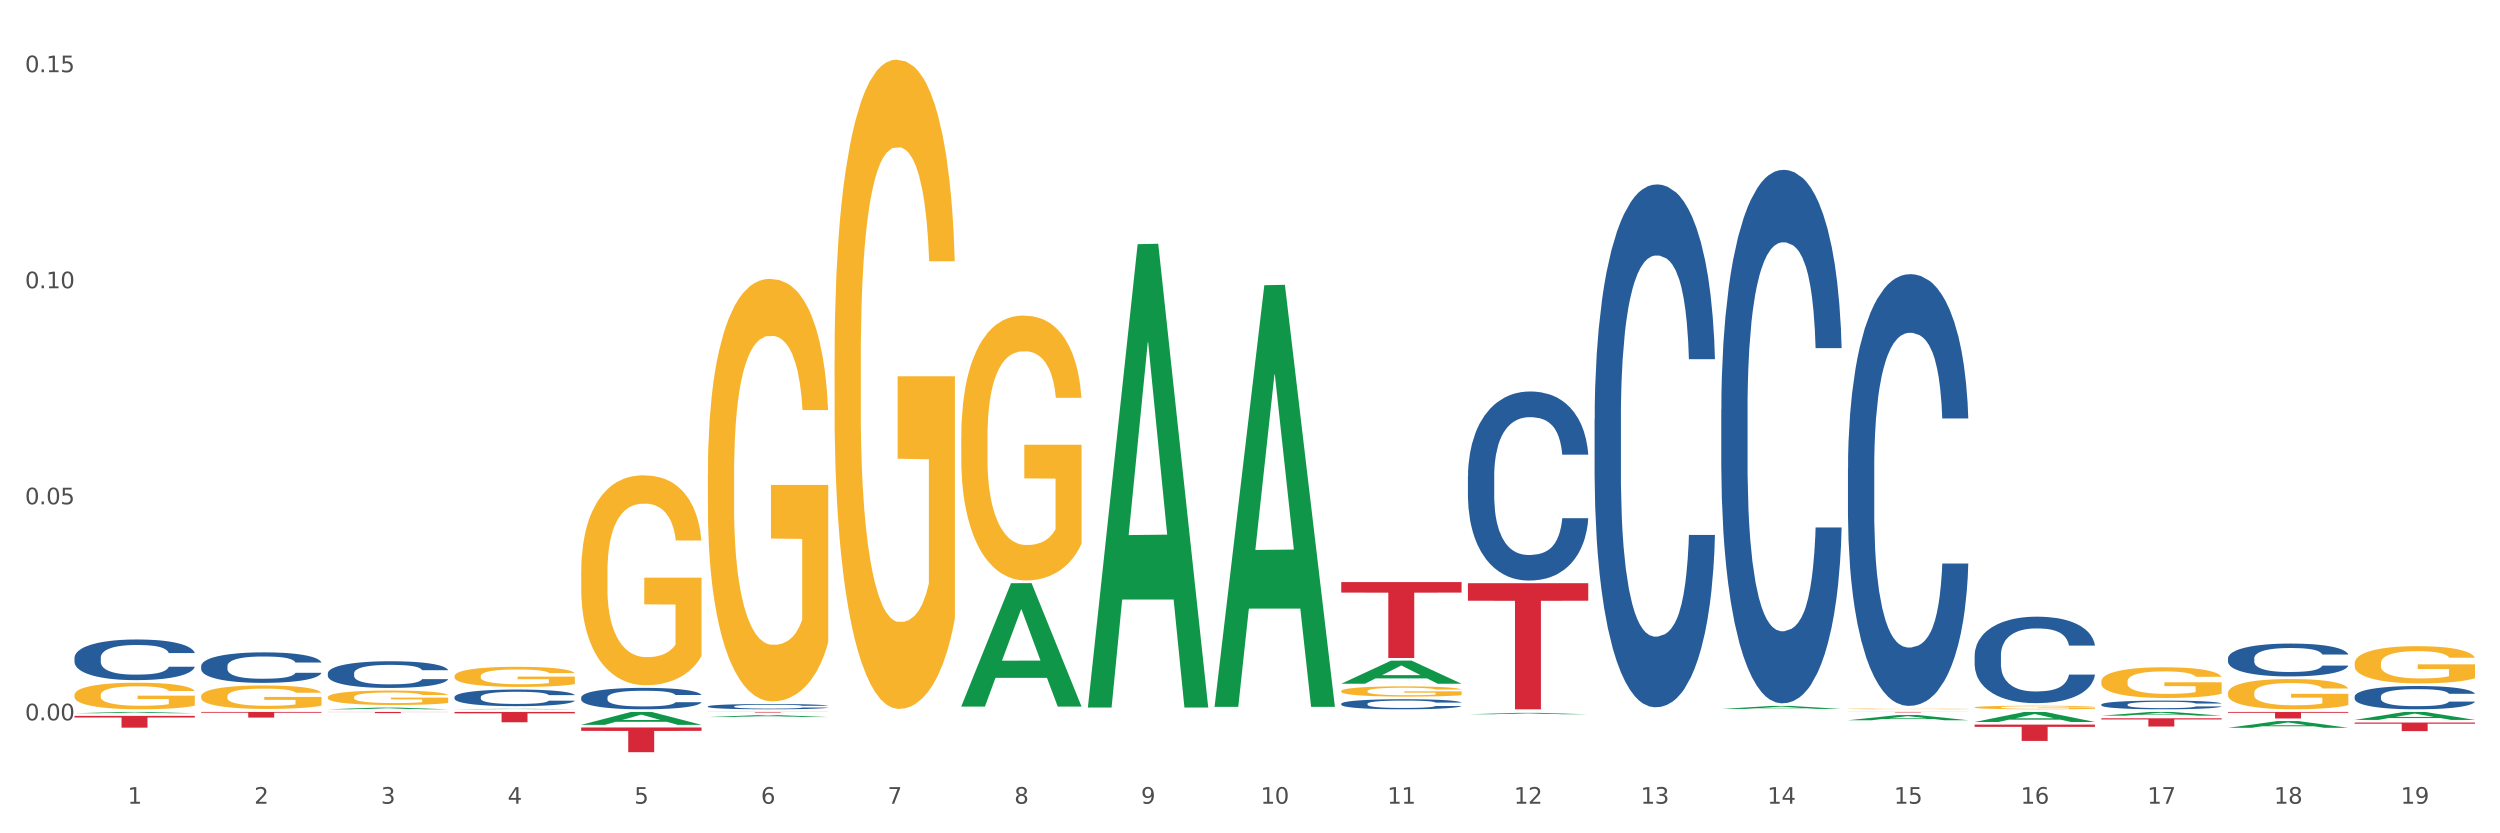 <?xml version="1.0" encoding="utf-8" standalone="no"?>
<!DOCTYPE svg PUBLIC "-//W3C//DTD SVG 1.1//EN"
  "http://www.w3.org/Graphics/SVG/1.1/DTD/svg11.dtd">
<svg xmlns:xlink="http://www.w3.org/1999/xlink" width="1080pt" height="360pt" viewBox="0 0 1080 360" xmlns="http://www.w3.org/2000/svg" version="1.1">
 <rect x="0" y="0" width="1080" height="360" fill="#333333" stroke="none"/>
 <defs>
  <style type="text/css">*{stroke-linejoin: round; stroke-linecap: butt}</style>
 </defs>
 <g id="figure_1">
  <g id="patch_1">
   <path d="M 0 360 
L 1080 360 
L 1080 0 
L 0 0 
z
" style="fill: #ffffff; stroke: #ffffff; stroke-linejoin: miter"/>
  </g>
  <g id="axes_1">
   <g id="matplotlib.axis_1">
    <g id="xtick_1">
     <g id="text_1">
      <!-- 1 -->
      <g style="fill: #4d4d4d" transform="translate(55.115 347.204) scale(0.096 -0.096)">
       <defs>
        <path id="DejaVuSans-31" d="M 794 531 
L 1825 531 
L 1825 4091 
L 703 3866 
L 703 4441 
L 1819 4666 
L 2450 4666 
L 2450 531 
L 3481 531 
L 3481 0 
L 794 0 
L 794 531 
z
" transform="scale(0.016)"/>
       </defs>
       <use xlink:href="#DejaVuSans-31"/>
      </g>
     </g>
    </g>
    <g id="xtick_2">
     <g id="text_2">
      <!-- 2 -->
      <g style="fill: #4d4d4d" transform="translate(109.839 347.204) scale(0.096 -0.096)">
       <defs>
        <path id="DejaVuSans-32" d="M 1228 531 
L 3431 531 
L 3431 0 
L 469 0 
L 469 531 
Q 828 903 1448 1529 
Q 2069 2156 2228 2338 
Q 2531 2678 2651 2914 
Q 2772 3150 2772 3378 
Q 2772 3750 2511 3984 
Q 2250 4219 1831 4219 
Q 1534 4219 1204 4116 
Q 875 4013 500 3803 
L 500 4441 
Q 881 4594 1212 4672 
Q 1544 4750 1819 4750 
Q 2544 4750 2975 4387 
Q 3406 4025 3406 3419 
Q 3406 3131 3298 2873 
Q 3191 2616 2906 2266 
Q 2828 2175 2409 1742 
Q 1991 1309 1228 531 
z
" transform="scale(0.016)"/>
       </defs>
       <use xlink:href="#DejaVuSans-32"/>
      </g>
     </g>
    </g>
    <g id="xtick_3">
     <g id="text_3">
      <!-- 3 -->
      <g style="fill: #4d4d4d" transform="translate(164.564 347.204) scale(0.096 -0.096)">
       <defs>
        <path id="DejaVuSans-33" d="M 2597 2516 
Q 3050 2419 3304 2112 
Q 3559 1806 3559 1356 
Q 3559 666 3084 287 
Q 2609 -91 1734 -91 
Q 1441 -91 1130 -33 
Q 819 25 488 141 
L 488 750 
Q 750 597 1062 519 
Q 1375 441 1716 441 
Q 2309 441 2620 675 
Q 2931 909 2931 1356 
Q 2931 1769 2642 2001 
Q 2353 2234 1838 2234 
L 1294 2234 
L 1294 2753 
L 1863 2753 
Q 2328 2753 2575 2939 
Q 2822 3125 2822 3475 
Q 2822 3834 2567 4026 
Q 2313 4219 1838 4219 
Q 1578 4219 1281 4162 
Q 984 4106 628 3988 
L 628 4550 
Q 988 4650 1302 4700 
Q 1616 4750 1894 4750 
Q 2613 4750 3031 4423 
Q 3450 4097 3450 3541 
Q 3450 3153 3228 2886 
Q 3006 2619 2597 2516 
z
" transform="scale(0.016)"/>
       </defs>
       <use xlink:href="#DejaVuSans-33"/>
      </g>
     </g>
    </g>
    <g id="xtick_4">
     <g id="text_4">
      <!-- 4 -->
      <g style="fill: #4d4d4d" transform="translate(219.288 347.204) scale(0.096 -0.096)">
       <defs>
        <path id="DejaVuSans-34" d="M 2419 4116 
L 825 1625 
L 2419 1625 
L 2419 4116 
z
M 2253 4666 
L 3047 4666 
L 3047 1625 
L 3713 1625 
L 3713 1100 
L 3047 1100 
L 3047 0 
L 2419 0 
L 2419 1100 
L 313 1100 
L 313 1709 
L 2253 4666 
z
" transform="scale(0.016)"/>
       </defs>
       <use xlink:href="#DejaVuSans-34"/>
      </g>
     </g>
    </g>
    <g id="xtick_5">
     <g id="text_5">
      <!-- 5 -->
      <g style="fill: #4d4d4d" transform="translate(274.012 347.204) scale(0.096 -0.096)">
       <defs>
        <path id="DejaVuSans-35" d="M 691 4666 
L 3169 4666 
L 3169 4134 
L 1269 4134 
L 1269 2991 
Q 1406 3038 1543 3061 
Q 1681 3084 1819 3084 
Q 2600 3084 3056 2656 
Q 3513 2228 3513 1497 
Q 3513 744 3044 326 
Q 2575 -91 1722 -91 
Q 1428 -91 1123 -41 
Q 819 9 494 109 
L 494 744 
Q 775 591 1075 516 
Q 1375 441 1709 441 
Q 2250 441 2565 725 
Q 2881 1009 2881 1497 
Q 2881 1984 2565 2268 
Q 2250 2553 1709 2553 
Q 1456 2553 1204 2497 
Q 953 2441 691 2322 
L 691 4666 
z
" transform="scale(0.016)"/>
       </defs>
       <use xlink:href="#DejaVuSans-35"/>
      </g>
     </g>
    </g>
    <g id="xtick_6">
     <g id="text_6">
      <!-- 6 -->
      <g style="fill: #4d4d4d" transform="translate(328.736 347.204) scale(0.096 -0.096)">
       <defs>
        <path id="DejaVuSans-36" d="M 2113 2584 
Q 1688 2584 1439 2293 
Q 1191 2003 1191 1497 
Q 1191 994 1439 701 
Q 1688 409 2113 409 
Q 2538 409 2786 701 
Q 3034 994 3034 1497 
Q 3034 2003 2786 2293 
Q 2538 2584 2113 2584 
z
M 3366 4563 
L 3366 3988 
Q 3128 4100 2886 4159 
Q 2644 4219 2406 4219 
Q 1781 4219 1451 3797 
Q 1122 3375 1075 2522 
Q 1259 2794 1537 2939 
Q 1816 3084 2150 3084 
Q 2853 3084 3261 2657 
Q 3669 2231 3669 1497 
Q 3669 778 3244 343 
Q 2819 -91 2113 -91 
Q 1303 -91 875 529 
Q 447 1150 447 2328 
Q 447 3434 972 4092 
Q 1497 4750 2381 4750 
Q 2619 4750 2861 4703 
Q 3103 4656 3366 4563 
z
" transform="scale(0.016)"/>
       </defs>
       <use xlink:href="#DejaVuSans-36"/>
      </g>
     </g>
    </g>
    <g id="xtick_7">
     <g id="text_7">
      <!-- 7 -->
      <g style="fill: #4d4d4d" transform="translate(383.461 347.204) scale(0.096 -0.096)">
       <defs>
        <path id="DejaVuSans-37" d="M 525 4666 
L 3525 4666 
L 3525 4397 
L 1831 0 
L 1172 0 
L 2766 4134 
L 525 4134 
L 525 4666 
z
" transform="scale(0.016)"/>
       </defs>
       <use xlink:href="#DejaVuSans-37"/>
      </g>
     </g>
    </g>
    <g id="xtick_8">
     <g id="text_8">
      <!-- 8 -->
      <g style="fill: #4d4d4d" transform="translate(438.185 347.204) scale(0.096 -0.096)">
       <defs>
        <path id="DejaVuSans-38" d="M 2034 2216 
Q 1584 2216 1326 1975 
Q 1069 1734 1069 1313 
Q 1069 891 1326 650 
Q 1584 409 2034 409 
Q 2484 409 2743 651 
Q 3003 894 3003 1313 
Q 3003 1734 2745 1975 
Q 2488 2216 2034 2216 
z
M 1403 2484 
Q 997 2584 770 2862 
Q 544 3141 544 3541 
Q 544 4100 942 4425 
Q 1341 4750 2034 4750 
Q 2731 4750 3128 4425 
Q 3525 4100 3525 3541 
Q 3525 3141 3298 2862 
Q 3072 2584 2669 2484 
Q 3125 2378 3379 2068 
Q 3634 1759 3634 1313 
Q 3634 634 3220 271 
Q 2806 -91 2034 -91 
Q 1263 -91 848 271 
Q 434 634 434 1313 
Q 434 1759 690 2068 
Q 947 2378 1403 2484 
z
M 1172 3481 
Q 1172 3119 1398 2916 
Q 1625 2713 2034 2713 
Q 2441 2713 2670 2916 
Q 2900 3119 2900 3481 
Q 2900 3844 2670 4047 
Q 2441 4250 2034 4250 
Q 1625 4250 1398 4047 
Q 1172 3844 1172 3481 
z
" transform="scale(0.016)"/>
       </defs>
       <use xlink:href="#DejaVuSans-38"/>
      </g>
     </g>
    </g>
    <g id="xtick_9">
     <g id="text_9">
      <!-- 9 -->
      <g style="fill: #4d4d4d" transform="translate(492.909 347.204) scale(0.096 -0.096)">
       <defs>
        <path id="DejaVuSans-39" d="M 703 97 
L 703 672 
Q 941 559 1184 500 
Q 1428 441 1663 441 
Q 2288 441 2617 861 
Q 2947 1281 2994 2138 
Q 2813 1869 2534 1725 
Q 2256 1581 1919 1581 
Q 1219 1581 811 2004 
Q 403 2428 403 3163 
Q 403 3881 828 4315 
Q 1253 4750 1959 4750 
Q 2769 4750 3195 4129 
Q 3622 3509 3622 2328 
Q 3622 1225 3098 567 
Q 2575 -91 1691 -91 
Q 1453 -91 1209 -44 
Q 966 3 703 97 
z
M 1959 2075 
Q 2384 2075 2632 2365 
Q 2881 2656 2881 3163 
Q 2881 3666 2632 3958 
Q 2384 4250 1959 4250 
Q 1534 4250 1286 3958 
Q 1038 3666 1038 3163 
Q 1038 2656 1286 2365 
Q 1534 2075 1959 2075 
z
" transform="scale(0.016)"/>
       </defs>
       <use xlink:href="#DejaVuSans-39"/>
      </g>
     </g>
    </g>
    <g id="xtick_10">
     <g id="text_10">
      <!-- 10 -->
      <g style="fill: #4d4d4d" transform="translate(544.58 347.204) scale(0.096 -0.096)">
       <defs>
        <path id="DejaVuSans-30" d="M 2034 4250 
Q 1547 4250 1301 3770 
Q 1056 3291 1056 2328 
Q 1056 1369 1301 889 
Q 1547 409 2034 409 
Q 2525 409 2770 889 
Q 3016 1369 3016 2328 
Q 3016 3291 2770 3770 
Q 2525 4250 2034 4250 
z
M 2034 4750 
Q 2819 4750 3233 4129 
Q 3647 3509 3647 2328 
Q 3647 1150 3233 529 
Q 2819 -91 2034 -91 
Q 1250 -91 836 529 
Q 422 1150 422 2328 
Q 422 3509 836 4129 
Q 1250 4750 2034 4750 
z
" transform="scale(0.016)"/>
       </defs>
       <use xlink:href="#DejaVuSans-31"/>
       <use xlink:href="#DejaVuSans-30" transform="translate(63.623 0)"/>
      </g>
     </g>
    </g>
    <g id="xtick_11">
     <g id="text_11">
      <!-- 11 -->
      <g style="fill: #4d4d4d" transform="translate(599.304 347.204) scale(0.096 -0.096)">
       <use xlink:href="#DejaVuSans-31"/>
       <use xlink:href="#DejaVuSans-31" transform="translate(63.623 0)"/>
      </g>
     </g>
    </g>
    <g id="xtick_12">
     <g id="text_12">
      <!-- 12 -->
      <g style="fill: #4d4d4d" transform="translate(654.028 347.204) scale(0.096 -0.096)">
       <use xlink:href="#DejaVuSans-31"/>
       <use xlink:href="#DejaVuSans-32" transform="translate(63.623 0)"/>
      </g>
     </g>
    </g>
    <g id="xtick_13">
     <g id="text_13">
      <!-- 13 -->
      <g style="fill: #4d4d4d" transform="translate(708.752 347.204) scale(0.096 -0.096)">
       <use xlink:href="#DejaVuSans-31"/>
       <use xlink:href="#DejaVuSans-33" transform="translate(63.623 0)"/>
      </g>
     </g>
    </g>
    <g id="xtick_14">
     <g id="text_14">
      <!-- 14 -->
      <g style="fill: #4d4d4d" transform="translate(763.477 347.204) scale(0.096 -0.096)">
       <use xlink:href="#DejaVuSans-31"/>
       <use xlink:href="#DejaVuSans-34" transform="translate(63.623 0)"/>
      </g>
     </g>
    </g>
    <g id="xtick_15">
     <g id="text_15">
      <!-- 15 -->
      <g style="fill: #4d4d4d" transform="translate(818.201 347.204) scale(0.096 -0.096)">
       <use xlink:href="#DejaVuSans-31"/>
       <use xlink:href="#DejaVuSans-35" transform="translate(63.623 0)"/>
      </g>
     </g>
    </g>
    <g id="xtick_16">
     <g id="text_16">
      <!-- 16 -->
      <g style="fill: #4d4d4d" transform="translate(872.925 347.204) scale(0.096 -0.096)">
       <use xlink:href="#DejaVuSans-31"/>
       <use xlink:href="#DejaVuSans-36" transform="translate(63.623 0)"/>
      </g>
     </g>
    </g>
    <g id="xtick_17">
     <g id="text_17">
      <!-- 17 -->
      <g style="fill: #4d4d4d" transform="translate(927.649 347.204) scale(0.096 -0.096)">
       <use xlink:href="#DejaVuSans-31"/>
       <use xlink:href="#DejaVuSans-37" transform="translate(63.623 0)"/>
      </g>
     </g>
    </g>
    <g id="xtick_18">
     <g id="text_18">
      <!-- 18 -->
      <g style="fill: #4d4d4d" transform="translate(982.374 347.204) scale(0.096 -0.096)">
       <use xlink:href="#DejaVuSans-31"/>
       <use xlink:href="#DejaVuSans-38" transform="translate(63.623 0)"/>
      </g>
     </g>
    </g>
    <g id="xtick_19">
     <g id="text_19">
      <!-- 19 -->
      <g style="fill: #4d4d4d" transform="translate(1037.098 347.204) scale(0.096 -0.096)">
       <use xlink:href="#DejaVuSans-31"/>
       <use xlink:href="#DejaVuSans-39" transform="translate(63.623 0)"/>
      </g>
     </g>
    </g>
    <g id="xtick_20"/>
    <g id="xtick_21"/>
    <g id="xtick_22"/>
    <g id="xtick_23"/>
    <g id="xtick_24"/>
    <g id="xtick_25"/>
    <g id="xtick_26"/>
    <g id="xtick_27"/>
    <g id="xtick_28"/>
    <g id="xtick_29"/>
    <g id="xtick_30"/>
    <g id="xtick_31"/>
    <g id="xtick_32"/>
    <g id="xtick_33"/>
    <g id="xtick_34"/>
    <g id="xtick_35"/>
    <g id="xtick_36"/>
    <g id="xtick_37"/>
   </g>
   <g id="matplotlib.axis_2">
    <g id="ytick_1">
     <g id="text_20">
      <!-- 0.00 -->
      <g style="fill: #4d4d4d" transform="translate(10.8 311.192) scale(0.096 -0.096)">
       <defs>
        <path id="DejaVuSans-2e" d="M 684 794 
L 1344 794 
L 1344 0 
L 684 0 
L 684 794 
z
" transform="scale(0.016)"/>
       </defs>
       <use xlink:href="#DejaVuSans-30"/>
       <use xlink:href="#DejaVuSans-2e" transform="translate(63.623 0)"/>
       <use xlink:href="#DejaVuSans-30" transform="translate(95.41 0)"/>
       <use xlink:href="#DejaVuSans-30" transform="translate(159.033 0)"/>
      </g>
     </g>
    </g>
    <g id="ytick_2">
     <g id="text_21">
      <!-- 0.05 -->
      <g style="fill: #4d4d4d" transform="translate(10.8 217.861) scale(0.096 -0.096)">
       <use xlink:href="#DejaVuSans-30"/>
       <use xlink:href="#DejaVuSans-2e" transform="translate(63.623 0)"/>
       <use xlink:href="#DejaVuSans-30" transform="translate(95.41 0)"/>
       <use xlink:href="#DejaVuSans-35" transform="translate(159.033 0)"/>
      </g>
     </g>
    </g>
    <g id="ytick_3">
     <g id="text_22">
      <!-- 0.10 -->
      <g style="fill: #4d4d4d" transform="translate(10.8 124.53) scale(0.096 -0.096)">
       <use xlink:href="#DejaVuSans-30"/>
       <use xlink:href="#DejaVuSans-2e" transform="translate(63.623 0)"/>
       <use xlink:href="#DejaVuSans-31" transform="translate(95.41 0)"/>
       <use xlink:href="#DejaVuSans-30" transform="translate(159.033 0)"/>
      </g>
     </g>
    </g>
    <g id="ytick_4">
     <g id="text_23">
      <!-- 0.15 -->
      <g style="fill: #4d4d4d" transform="translate(10.8 31.199) scale(0.096 -0.096)">
       <use xlink:href="#DejaVuSans-30"/>
       <use xlink:href="#DejaVuSans-2e" transform="translate(63.623 0)"/>
       <use xlink:href="#DejaVuSans-31" transform="translate(95.41 0)"/>
       <use xlink:href="#DejaVuSans-35" transform="translate(159.033 0)"/>
      </g>
     </g>
    </g>
    <g id="ytick_5"/>
    <g id="ytick_6"/>
    <g id="ytick_7"/>
   </g>
   <g id="PolyCollection_1">
    <path d="M 32.175 308.133 
L 32.229 308.132 
L 53.667 307.546 
L 62.564 307.545 
L 84.163 308.134 
L 73.873 308.134 
L 69.21 307.997 
L 47.075 307.997 
L 46.914 307.999 
L 42.412 308.134 
L 32.175 308.134 
L 32.175 308.133 
L 49.862 307.915 
L 66.423 307.914 
L 58.223 307.671 
L 58.115 307.67 
L 58.008 307.671 
L 49.808 307.914 
L 49.862 307.915 
L 32.175 308.133 
z
" clip-path="url(#p5a8dc42944)" style="fill: #109648"/>
    <path d="M 141.624 306.417 
L 141.677 306.416 
L 163.116 305.68 
L 172.012 305.68 
L 193.612 306.418 
L 183.321 306.418 
L 178.658 306.246 
L 156.523 306.246 
L 156.362 306.249 
L 151.86 306.418 
L 141.624 306.418 
L 141.624 306.417 
L 159.31 306.144 
L 175.871 306.143 
L 167.671 305.837 
L 167.564 305.836 
L 167.457 305.838 
L 159.257 306.143 
L 159.31 306.144 
L 141.624 306.417 
z
" clip-path="url(#p5a8dc42944)" style="fill: #109648"/>
    <path d="M 196.348 306.418 
L 196.401 306.417 
L 217.84 306.195 
L 226.737 306.195 
L 248.336 306.418 
L 238.045 306.418 
L 233.383 306.366 
L 211.247 306.366 
L 211.087 306.367 
L 206.585 306.418 
L 196.348 306.418 
L 196.348 306.418 
L 214.034 306.335 
L 230.596 306.335 
L 222.395 306.242 
L 222.288 306.242 
L 222.181 306.242 
L 213.981 306.335 
L 214.034 306.335 
L 196.348 306.418 
z
" clip-path="url(#p5a8dc42944)" style="fill: #109648"/>
    <path d="M 251.072 313.121 
L 251.126 313.116 
L 272.564 307.55 
L 281.461 307.545 
L 303.06 313.132 
L 292.77 313.132 
L 288.107 311.831 
L 265.972 311.831 
L 265.811 311.852 
L 261.309 313.132 
L 251.072 313.132 
L 251.072 313.121 
L 268.759 311.054 
L 285.32 311.049 
L 277.12 308.736 
L 277.013 308.725 
L 276.905 308.741 
L 268.705 311.049 
L 268.759 311.054 
L 251.072 313.121 
z
" clip-path="url(#p5a8dc42944)" style="fill: #109648"/>
    <path d="M 853.039 305.593 
L 853.1 305.592 
L 853.1 305.541 
L 853.223 305.498 
L 853.837 305.393 
L 854.758 305.306 
L 855.433 305.26 
L 856.108 305.222 
L 856.906 305.184 
L 857.888 305.145 
L 859.668 305.088 
L 860.773 305.058 
L 862.123 305.027 
L 864.578 304.982 
L 866.358 304.957 
L 868.2 304.936 
L 871.207 304.911 
L 873.171 304.9 
L 875.258 304.891 
L 877.775 304.886 
L 879.678 304.884 
L 883.851 304.889 
L 887.411 304.901 
L 889.13 304.911 
L 891.34 304.928 
L 892.506 304.939 
L 894.409 304.961 
L 896.373 304.991 
L 897.723 305.016 
L 899.749 305.064 
L 901.283 305.111 
L 902.695 305.17 
L 903.431 305.211 
L 903.984 305.249 
L 904.475 305.292 
L 904.966 305.361 
L 893.918 305.361 
L 893.488 305.312 
L 892.813 305.265 
L 891.831 305.221 
L 890.971 305.193 
L 889.498 305.158 
L 888.148 305.135 
L 886.736 305.118 
L 885.018 305.104 
L 883.667 305.097 
L 881.765 305.092 
L 878.02 305.093 
L 875.504 305.104 
L 873.785 305.118 
L 872.68 305.131 
L 871.698 305.145 
L 870.594 305.165 
L 869.305 305.194 
L 868.384 305.221 
L 867.463 305.254 
L 866.727 305.288 
L 866.051 305.327 
L 865.499 305.369 
L 865.069 305.412 
L 864.701 305.466 
L 864.394 305.554 
L 864.394 305.746 
L 864.517 305.789 
L 864.824 305.847 
L 865.192 305.89 
L 865.806 305.942 
L 866.358 305.977 
L 867.402 306.027 
L 868.568 306.069 
L 869.489 306.096 
L 870.409 306.118 
L 872.005 306.149 
L 873.785 306.174 
L 875.32 306.19 
L 877.407 306.204 
L 878.818 306.209 
L 880.046 306.212 
L 883.053 306.212 
L 885.202 306.208 
L 887.596 306.198 
L 889.437 306.186 
L 890.971 306.17 
L 892.69 306.145 
L 893.795 306.121 
L 893.795 305.828 
L 880.291 305.827 
L 880.291 305.632 
L 905.027 305.632 
L 905.027 306.204 
L 903.984 306.233 
L 902.818 306.26 
L 901.59 306.284 
L 899.749 306.313 
L 897.539 306.341 
L 895.575 306.361 
L 893.488 306.377 
L 891.033 306.393 
L 887.841 306.407 
L 885.877 306.412 
L 883.422 306.417 
L 880.537 306.418 
L 878.02 306.415 
L 875.565 306.408 
L 872.987 306.396 
L 870.471 306.377 
L 868.568 306.359 
L 866.665 306.337 
L 864.64 306.307 
L 863.044 306.279 
L 861.816 306.254 
L 860.466 306.222 
L 858.993 306.18 
L 857.888 306.142 
L 856.906 306.103 
L 855.863 306.053 
L 855.126 306.009 
L 854.389 305.954 
L 853.96 305.914 
L 853.469 305.851 
L 853.1 305.763 
L 853.039 305.593 
z
" clip-path="url(#p5a8dc42944)" style="fill: #f7b32b"/>
    <path d="M 907.763 294.392 
L 907.825 294.38 
L 907.825 293.943 
L 907.948 293.568 
L 908.561 292.659 
L 909.482 291.907 
L 910.157 291.507 
L 910.832 291.18 
L 911.63 290.853 
L 912.612 290.514 
L 914.392 290.017 
L 915.497 289.762 
L 916.847 289.496 
L 919.303 289.108 
L 921.083 288.89 
L 922.924 288.708 
L 925.932 288.49 
L 927.896 288.393 
L 929.983 288.32 
L 932.499 288.272 
L 934.402 288.259 
L 938.576 288.296 
L 942.136 288.405 
L 943.854 288.49 
L 946.064 288.635 
L 947.23 288.732 
L 949.133 288.926 
L 951.097 289.18 
L 952.447 289.399 
L 954.473 289.811 
L 956.007 290.223 
L 957.419 290.732 
L 958.156 291.083 
L 958.708 291.41 
L 959.199 291.786 
L 959.69 292.38 
L 948.642 292.38 
L 948.212 291.956 
L 947.537 291.556 
L 946.555 291.168 
L 945.696 290.926 
L 944.223 290.623 
L 942.872 290.429 
L 941.46 290.283 
L 939.742 290.162 
L 938.392 290.102 
L 936.489 290.053 
L 932.745 290.065 
L 930.228 290.162 
L 928.51 290.283 
L 927.405 290.392 
L 926.423 290.514 
L 925.318 290.683 
L 924.029 290.938 
L 923.108 291.168 
L 922.187 291.459 
L 921.451 291.75 
L 920.776 292.089 
L 920.223 292.453 
L 919.794 292.828 
L 919.425 293.289 
L 919.119 294.053 
L 919.119 295.713 
L 919.241 296.089 
L 919.548 296.585 
L 919.916 296.961 
L 920.53 297.41 
L 921.083 297.713 
L 922.126 298.149 
L 923.292 298.512 
L 924.213 298.743 
L 925.134 298.937 
L 926.73 299.203 
L 928.51 299.421 
L 930.044 299.555 
L 932.131 299.676 
L 933.543 299.724 
L 934.77 299.749 
L 937.778 299.749 
L 939.926 299.712 
L 942.32 299.627 
L 944.161 299.518 
L 945.696 299.385 
L 947.414 299.167 
L 948.519 298.961 
L 948.519 296.428 
L 935.016 296.416 
L 935.016 294.731 
L 959.751 294.731 
L 959.751 299.676 
L 958.708 299.93 
L 957.542 300.161 
L 956.314 300.367 
L 954.473 300.621 
L 952.263 300.864 
L 950.299 301.033 
L 948.212 301.179 
L 945.757 301.312 
L 942.565 301.433 
L 940.601 301.482 
L 938.146 301.518 
L 935.261 301.53 
L 932.745 301.506 
L 930.29 301.445 
L 927.712 301.336 
L 925.195 301.179 
L 923.292 301.021 
L 921.39 300.827 
L 919.364 300.573 
L 917.768 300.33 
L 916.541 300.112 
L 915.19 299.833 
L 913.717 299.47 
L 912.612 299.143 
L 911.63 298.803 
L 910.587 298.367 
L 909.85 297.991 
L 909.114 297.519 
L 908.684 297.167 
L 908.193 296.622 
L 907.825 295.858 
L 907.763 294.392 
z
" clip-path="url(#p5a8dc42944)" style="fill: #f7b32b"/>
    <path d="M 962.488 299.385 
L 962.549 299.373 
L 962.549 298.943 
L 962.672 298.573 
L 963.286 297.677 
L 964.206 296.937 
L 964.881 296.543 
L 965.557 296.221 
L 966.355 295.898 
L 967.337 295.564 
L 969.117 295.074 
L 970.221 294.823 
L 971.572 294.561 
L 974.027 294.179 
L 975.807 293.964 
L 977.648 293.785 
L 980.656 293.57 
L 982.62 293.474 
L 984.707 293.403 
L 987.223 293.355 
L 989.126 293.343 
L 993.3 293.379 
L 996.86 293.486 
L 998.579 293.57 
L 1000.788 293.713 
L 1001.954 293.809 
L 1003.857 294 
L 1005.821 294.25 
L 1007.172 294.465 
L 1009.197 294.871 
L 1010.732 295.277 
L 1012.143 295.779 
L 1012.88 296.125 
L 1013.432 296.447 
L 1013.923 296.818 
L 1014.414 297.403 
L 1003.366 297.403 
L 1002.936 296.985 
L 1002.261 296.591 
L 1001.279 296.209 
L 1000.42 295.97 
L 998.947 295.671 
L 997.596 295.48 
L 996.185 295.337 
L 994.466 295.218 
L 993.116 295.158 
L 991.213 295.11 
L 987.469 295.122 
L 984.952 295.218 
L 983.234 295.337 
L 982.129 295.444 
L 981.147 295.564 
L 980.042 295.731 
L 978.753 295.982 
L 977.832 296.209 
L 976.912 296.495 
L 976.175 296.782 
L 975.5 297.116 
L 974.948 297.474 
L 974.518 297.845 
L 974.15 298.298 
L 973.843 299.051 
L 973.843 300.686 
L 973.966 301.057 
L 974.272 301.546 
L 974.641 301.916 
L 975.255 302.358 
L 975.807 302.657 
L 976.85 303.087 
L 978.017 303.445 
L 978.937 303.672 
L 979.858 303.863 
L 981.454 304.125 
L 983.234 304.34 
L 984.768 304.472 
L 986.855 304.591 
L 988.267 304.639 
L 989.494 304.663 
L 992.502 304.663 
L 994.65 304.627 
L 997.044 304.543 
L 998.885 304.436 
L 1000.42 304.305 
L 1002.139 304.09 
L 1003.243 303.887 
L 1003.243 301.391 
L 989.74 301.379 
L 989.74 299.719 
L 1014.476 299.719 
L 1014.476 304.591 
L 1013.432 304.842 
L 1012.266 305.069 
L 1011.038 305.272 
L 1009.197 305.522 
L 1006.987 305.761 
L 1005.023 305.928 
L 1002.936 306.072 
L 1000.481 306.203 
L 997.29 306.323 
L 995.325 306.37 
L 992.87 306.406 
L 989.985 306.418 
L 987.469 306.394 
L 985.014 306.334 
L 982.436 306.227 
L 979.919 306.072 
L 978.017 305.917 
L 976.114 305.725 
L 974.088 305.475 
L 972.492 305.236 
L 971.265 305.021 
L 969.915 304.746 
L 968.441 304.388 
L 967.337 304.066 
L 966.355 303.731 
L 965.311 303.301 
L 964.575 302.931 
L 963.838 302.466 
L 963.408 302.119 
L 962.917 301.582 
L 962.549 300.83 
L 962.488 299.385 
z
" clip-path="url(#p5a8dc42944)" style="fill: #f7b32b"/>
    <path d="M 1017.212 286.58 
L 1017.273 286.565 
L 1017.273 286.037 
L 1017.396 285.582 
L 1018.01 284.481 
L 1018.931 283.57 
L 1019.606 283.086 
L 1020.281 282.689 
L 1021.079 282.293 
L 1022.061 281.882 
L 1023.841 281.28 
L 1024.946 280.971 
L 1026.296 280.648 
L 1028.751 280.179 
L 1030.531 279.914 
L 1032.373 279.694 
L 1035.38 279.43 
L 1037.344 279.312 
L 1039.431 279.224 
L 1041.948 279.165 
L 1043.85 279.151 
L 1048.024 279.195 
L 1051.584 279.327 
L 1053.303 279.43 
L 1055.512 279.606 
L 1056.679 279.723 
L 1058.581 279.958 
L 1060.546 280.267 
L 1061.896 280.531 
L 1063.921 281.03 
L 1065.456 281.529 
L 1066.868 282.146 
L 1067.604 282.572 
L 1068.157 282.968 
L 1068.648 283.423 
L 1069.139 284.143 
L 1058.09 284.143 
L 1057.661 283.629 
L 1056.986 283.144 
L 1056.004 282.675 
L 1055.144 282.381 
L 1053.671 282.014 
L 1052.321 281.779 
L 1050.909 281.603 
L 1049.19 281.456 
L 1047.84 281.383 
L 1045.937 281.324 
L 1042.193 281.338 
L 1039.677 281.456 
L 1037.958 281.603 
L 1036.853 281.735 
L 1035.871 281.882 
L 1034.766 282.087 
L 1033.477 282.396 
L 1032.557 282.675 
L 1031.636 283.027 
L 1030.899 283.379 
L 1030.224 283.79 
L 1029.672 284.231 
L 1029.242 284.686 
L 1028.874 285.244 
L 1028.567 286.169 
L 1028.567 288.18 
L 1028.69 288.636 
L 1028.997 289.238 
L 1029.365 289.693 
L 1029.979 290.236 
L 1030.531 290.603 
L 1031.575 291.132 
L 1032.741 291.572 
L 1033.662 291.851 
L 1034.582 292.086 
L 1036.178 292.409 
L 1037.958 292.673 
L 1039.493 292.835 
L 1041.579 292.982 
L 1042.991 293.04 
L 1044.219 293.07 
L 1047.226 293.07 
L 1049.375 293.026 
L 1051.768 292.923 
L 1053.61 292.791 
L 1055.144 292.629 
L 1056.863 292.365 
L 1057.968 292.115 
L 1057.968 289.047 
L 1044.464 289.032 
L 1044.464 286.991 
L 1069.2 286.991 
L 1069.2 292.982 
L 1068.157 293.29 
L 1066.99 293.569 
L 1065.763 293.819 
L 1063.921 294.127 
L 1061.712 294.42 
L 1059.748 294.626 
L 1057.661 294.802 
L 1055.206 294.964 
L 1052.014 295.111 
L 1050.05 295.169 
L 1047.595 295.213 
L 1044.71 295.228 
L 1042.193 295.199 
L 1039.738 295.125 
L 1037.16 294.993 
L 1034.644 294.802 
L 1032.741 294.611 
L 1030.838 294.376 
L 1028.813 294.068 
L 1027.217 293.774 
L 1025.989 293.51 
L 1024.639 293.172 
L 1023.166 292.732 
L 1022.061 292.336 
L 1021.079 291.924 
L 1020.035 291.396 
L 1019.299 290.941 
L 1018.562 290.368 
L 1018.133 289.942 
L 1017.642 289.282 
L 1017.273 288.357 
L 1017.212 286.58 
z
" clip-path="url(#p5a8dc42944)" style="fill: #f7b32b"/>
    <path d="M 1017.212 300.877 
L 1017.273 300.867 
L 1017.273 300.61 
L 1017.458 300.261 
L 1018.134 299.618 
L 1018.994 299.13 
L 1020.469 298.561 
L 1021.268 298.322 
L 1022.312 298.055 
L 1024.463 297.623 
L 1026.921 297.256 
L 1028.642 297.054 
L 1029.932 296.925 
L 1032.821 296.695 
L 1034.48 296.594 
L 1036.2 296.511 
L 1037.675 296.456 
L 1040.133 296.392 
L 1042.1 296.364 
L 1044.374 296.355 
L 1046.279 296.364 
L 1048.798 296.401 
L 1052.485 296.511 
L 1053.899 296.576 
L 1055.804 296.686 
L 1057.77 296.833 
L 1059.368 296.98 
L 1061.211 297.191 
L 1063.116 297.467 
L 1064.96 297.816 
L 1066.25 298.138 
L 1067.295 298.478 
L 1068.217 298.892 
L 1068.893 299.342 
L 1069.2 299.719 
L 1057.954 299.719 
L 1057.647 299.379 
L 1057.033 299.011 
L 1056.418 298.763 
L 1055.742 298.561 
L 1054.697 298.331 
L 1053.776 298.184 
L 1052.239 298.009 
L 1050.826 297.899 
L 1049.658 297.835 
L 1048.245 297.78 
L 1045.234 297.724 
L 1043.083 297.724 
L 1041.731 297.743 
L 1040.072 297.789 
L 1038.659 297.853 
L 1036.999 297.963 
L 1035.709 298.083 
L 1034.418 298.239 
L 1033.681 298.349 
L 1032.575 298.552 
L 1031.837 298.717 
L 1030.854 299.002 
L 1030.301 299.204 
L 1029.318 299.728 
L 1028.888 300.114 
L 1028.703 300.38 
L 1028.58 300.674 
L 1028.58 302.108 
L 1028.949 302.751 
L 1029.256 303.027 
L 1029.748 303.339 
L 1030.67 303.744 
L 1032.022 304.139 
L 1033.435 304.424 
L 1034.603 304.598 
L 1035.709 304.727 
L 1036.815 304.828 
L 1038.167 304.92 
L 1039.273 304.975 
L 1040.932 305.03 
L 1042.899 305.058 
L 1044.435 305.058 
L 1047.569 305.012 
L 1048.982 304.966 
L 1050.334 304.902 
L 1051.809 304.801 
L 1052.977 304.69 
L 1053.653 304.608 
L 1054.759 304.433 
L 1055.619 304.249 
L 1056.357 304.038 
L 1056.848 303.854 
L 1057.401 303.578 
L 1057.831 303.266 
L 1057.954 303.101 
L 1069.2 303.101 
L 1068.954 303.431 
L 1068.524 303.753 
L 1067.664 304.185 
L 1066.988 304.433 
L 1065.943 304.736 
L 1064.837 304.994 
L 1063.301 305.279 
L 1061.887 305.49 
L 1060.412 305.674 
L 1058.815 305.839 
L 1055.926 306.069 
L 1054.882 306.133 
L 1052.67 306.243 
L 1050.949 306.308 
L 1048.429 306.372 
L 1045.848 306.409 
L 1043.145 306.418 
L 1040.748 306.4 
L 1038.105 306.345 
L 1036.446 306.289 
L 1034.603 306.207 
L 1032.452 306.078 
L 1030.424 305.922 
L 1028.519 305.738 
L 1026.737 305.527 
L 1025.078 305.288 
L 1022.927 304.893 
L 1021.329 304.507 
L 1020.162 304.148 
L 1019.363 303.845 
L 1018.564 303.459 
L 1018.134 303.192 
L 1017.458 302.549 
L 1017.212 301.952 
L 1017.212 300.877 
z
" clip-path="url(#p5a8dc42944)" style="fill: #255c99"/>
    <path d="M 962.488 284.397 
L 962.549 284.384 
L 962.549 284.021 
L 962.733 283.528 
L 963.409 282.62 
L 964.27 281.933 
L 965.745 281.129 
L 966.543 280.792 
L 967.588 280.416 
L 969.739 279.807 
L 972.197 279.288 
L 973.918 279.003 
L 975.208 278.821 
L 978.096 278.497 
L 979.756 278.354 
L 981.476 278.238 
L 982.951 278.16 
L 985.409 278.069 
L 987.376 278.03 
L 989.649 278.017 
L 991.554 278.03 
L 994.074 278.082 
L 997.761 278.238 
L 999.174 278.328 
L 1001.079 278.484 
L 1003.046 278.691 
L 1004.643 278.899 
L 1006.487 279.197 
L 1008.392 279.586 
L 1010.236 280.079 
L 1011.526 280.533 
L 1012.571 281.012 
L 1013.492 281.596 
L 1014.168 282.231 
L 1014.476 282.763 
L 1003.23 282.763 
L 1002.923 282.283 
L 1002.308 281.764 
L 1001.694 281.414 
L 1001.018 281.129 
L 999.973 280.805 
L 999.051 280.597 
L 997.515 280.351 
L 996.102 280.196 
L 994.934 280.105 
L 993.521 280.027 
L 990.51 279.949 
L 988.359 279.949 
L 987.007 279.975 
L 985.348 280.04 
L 983.934 280.131 
L 982.275 280.286 
L 980.985 280.455 
L 979.694 280.675 
L 978.957 280.831 
L 977.851 281.116 
L 977.113 281.35 
L 976.13 281.752 
L 975.577 282.037 
L 974.594 282.776 
L 974.163 283.32 
L 973.979 283.697 
L 973.856 284.111 
L 973.856 286.134 
L 974.225 287.042 
L 974.532 287.431 
L 975.024 287.872 
L 975.946 288.442 
L 977.298 289 
L 978.711 289.402 
L 979.878 289.648 
L 980.985 289.83 
L 982.091 289.972 
L 983.443 290.102 
L 984.549 290.18 
L 986.208 290.258 
L 988.174 290.297 
L 989.711 290.297 
L 992.845 290.232 
L 994.258 290.167 
L 995.61 290.076 
L 997.085 289.934 
L 998.253 289.778 
L 998.928 289.661 
L 1000.035 289.415 
L 1000.895 289.156 
L 1001.632 288.857 
L 1002.124 288.598 
L 1002.677 288.209 
L 1003.107 287.768 
L 1003.23 287.535 
L 1014.476 287.535 
L 1014.23 288.001 
L 1013.8 288.455 
L 1012.939 289.065 
L 1012.263 289.415 
L 1011.219 289.843 
L 1010.113 290.206 
L 1008.576 290.608 
L 1007.163 290.906 
L 1005.688 291.165 
L 1004.09 291.399 
L 1001.202 291.723 
L 1000.158 291.814 
L 997.945 291.969 
L 996.225 292.06 
L 993.705 292.151 
L 991.124 292.203 
L 988.42 292.216 
L 986.024 292.19 
L 983.381 292.112 
L 981.722 292.034 
L 979.878 291.917 
L 977.728 291.736 
L 975.7 291.515 
L 973.795 291.256 
L 972.013 290.958 
L 970.353 290.621 
L 968.203 290.063 
L 966.605 289.519 
L 965.437 289.013 
L 964.638 288.585 
L 963.84 288.04 
L 963.409 287.664 
L 962.733 286.757 
L 962.488 285.914 
L 962.488 284.397 
z
" clip-path="url(#p5a8dc42944)" style="fill: #255c99"/>
    <path d="M 743.591 176.924 
L 743.652 176.713 
L 743.652 170.82 
L 743.836 162.822 
L 744.512 148.088 
L 745.373 136.932 
L 746.848 123.883 
L 747.646 118.41 
L 748.691 112.306 
L 750.842 102.414 
L 753.3 93.994 
L 755.021 89.364 
L 756.311 86.417 
L 759.199 81.155 
L 760.858 78.84 
L 762.579 76.945 
L 764.054 75.682 
L 766.512 74.209 
L 768.478 73.578 
L 770.752 73.367 
L 772.657 73.578 
L 775.177 74.42 
L 778.864 76.945 
L 780.277 78.419 
L 782.182 80.945 
L 784.149 84.312 
L 785.746 87.68 
L 787.59 92.521 
L 789.495 98.835 
L 791.338 106.834 
L 792.629 114.201 
L 793.674 121.988 
L 794.595 131.46 
L 795.271 141.773 
L 795.579 150.403 
L 784.333 150.403 
L 784.026 142.615 
L 783.411 134.196 
L 782.797 128.513 
L 782.121 123.883 
L 781.076 118.621 
L 780.154 115.253 
L 778.618 111.254 
L 777.205 108.728 
L 776.037 107.255 
L 774.624 105.992 
L 771.613 104.729 
L 769.462 104.729 
L 768.11 105.15 
L 766.451 106.202 
L 765.037 107.676 
L 763.378 110.201 
L 762.088 112.938 
L 760.797 116.516 
L 760.06 119.042 
L 758.953 123.672 
L 758.216 127.461 
L 757.233 133.986 
L 756.68 138.616 
L 755.697 150.614 
L 755.266 159.454 
L 755.082 165.558 
L 754.959 172.293 
L 754.959 205.128 
L 755.328 219.862 
L 755.635 226.176 
L 756.127 233.333 
L 757.048 242.594 
L 758.4 251.645 
L 759.814 258.169 
L 760.981 262.169 
L 762.088 265.115 
L 763.194 267.431 
L 764.546 269.535 
L 765.652 270.798 
L 767.311 272.061 
L 769.277 272.693 
L 770.814 272.693 
L 773.948 271.64 
L 775.361 270.588 
L 776.713 269.114 
L 778.188 266.799 
L 779.355 264.273 
L 780.031 262.379 
L 781.138 258.38 
L 781.998 254.17 
L 782.735 249.329 
L 783.227 245.12 
L 783.78 238.805 
L 784.21 231.649 
L 784.333 227.86 
L 795.579 227.86 
L 795.333 235.437 
L 794.903 242.804 
L 794.042 252.697 
L 793.366 258.38 
L 792.322 265.326 
L 791.216 271.219 
L 789.679 277.744 
L 788.266 282.585 
L 786.791 286.795 
L 785.193 290.583 
L 782.305 295.846 
L 781.26 297.319 
L 779.048 299.845 
L 777.327 301.318 
L 774.808 302.791 
L 772.227 303.633 
L 769.523 303.844 
L 767.127 303.423 
L 764.484 302.16 
L 762.825 300.897 
L 760.981 299.003 
L 758.831 296.056 
L 756.803 292.478 
L 754.898 288.268 
L 753.116 283.427 
L 751.456 277.955 
L 749.306 268.904 
L 747.708 260.064 
L 746.54 251.855 
L 745.741 244.909 
L 744.943 236.069 
L 744.512 229.965 
L 743.836 215.231 
L 743.591 201.55 
L 743.591 176.924 
z
" clip-path="url(#p5a8dc42944)" style="fill: #255c99"/>
    <path d="M 798.315 202.239 
L 798.376 202.068 
L 798.376 197.299 
L 798.561 190.826 
L 799.237 178.902 
L 800.097 169.874 
L 801.572 159.312 
L 802.371 154.883 
L 803.415 149.944 
L 805.566 141.937 
L 808.024 135.124 
L 809.745 131.376 
L 811.035 128.991 
L 813.924 124.733 
L 815.583 122.859 
L 817.303 121.326 
L 818.778 120.304 
L 821.236 119.112 
L 823.203 118.601 
L 825.476 118.43 
L 827.381 118.601 
L 829.901 119.282 
L 833.588 121.326 
L 835.001 122.518 
L 836.906 124.563 
L 838.873 127.288 
L 840.471 130.014 
L 842.314 133.931 
L 844.219 139.042 
L 846.063 145.515 
L 847.353 151.477 
L 848.398 157.779 
L 849.32 165.445 
L 849.996 173.791 
L 850.303 180.776 
L 839.057 180.776 
L 838.75 174.473 
L 838.135 167.659 
L 837.521 163.06 
L 836.845 159.312 
L 835.8 155.054 
L 834.879 152.328 
L 833.342 149.092 
L 831.929 147.048 
L 830.761 145.855 
L 829.348 144.833 
L 826.337 143.811 
L 824.186 143.811 
L 822.834 144.152 
L 821.175 145.004 
L 819.761 146.196 
L 818.102 148.24 
L 816.812 150.455 
L 815.521 153.35 
L 814.784 155.395 
L 813.678 159.142 
L 812.94 162.208 
L 811.957 167.489 
L 811.404 171.236 
L 810.421 180.946 
L 809.991 188.1 
L 809.806 193.04 
L 809.683 198.491 
L 809.683 225.065 
L 810.052 236.988 
L 810.359 242.099 
L 810.851 247.89 
L 811.773 255.385 
L 813.125 262.71 
L 814.538 267.991 
L 815.706 271.227 
L 816.812 273.612 
L 817.918 275.486 
L 819.27 277.189 
L 820.376 278.211 
L 822.035 279.233 
L 824.002 279.744 
L 825.538 279.744 
L 828.672 278.893 
L 830.085 278.041 
L 831.437 276.849 
L 832.912 274.975 
L 834.08 272.931 
L 834.756 271.398 
L 835.862 268.161 
L 836.722 264.754 
L 837.46 260.836 
L 837.951 257.43 
L 838.504 252.319 
L 838.934 246.528 
L 839.057 243.461 
L 850.303 243.461 
L 850.057 249.594 
L 849.627 255.556 
L 848.767 263.562 
L 848.091 268.161 
L 847.046 273.782 
L 845.94 278.552 
L 844.404 283.833 
L 842.99 287.75 
L 841.515 291.157 
L 839.918 294.223 
L 837.029 298.482 
L 835.985 299.674 
L 833.772 301.719 
L 832.052 302.911 
L 829.532 304.103 
L 826.951 304.785 
L 824.247 304.955 
L 821.851 304.614 
L 819.208 303.592 
L 817.549 302.57 
L 815.706 301.037 
L 813.555 298.652 
L 811.527 295.757 
L 809.622 292.35 
L 807.84 288.432 
L 806.181 284.003 
L 804.03 276.678 
L 802.432 269.524 
L 801.265 262.88 
L 800.466 257.259 
L 799.667 250.105 
L 799.237 245.165 
L 798.561 233.241 
L 798.315 222.169 
L 798.315 202.239 
z
" clip-path="url(#p5a8dc42944)" style="fill: #255c99"/>
    <path d="M 907.763 304.347 
L 907.825 304.344 
L 907.825 304.247 
L 908.009 304.117 
L 908.685 303.877 
L 909.545 303.695 
L 911.02 303.482 
L 911.819 303.392 
L 912.864 303.293 
L 915.015 303.131 
L 917.473 302.994 
L 919.193 302.918 
L 920.484 302.87 
L 923.372 302.784 
L 925.031 302.747 
L 926.752 302.716 
L 928.227 302.695 
L 930.685 302.671 
L 932.651 302.661 
L 934.925 302.657 
L 936.83 302.661 
L 939.35 302.675 
L 943.037 302.716 
L 944.45 302.74 
L 946.355 302.781 
L 948.321 302.836 
L 949.919 302.891 
L 951.763 302.97 
L 953.668 303.073 
L 955.511 303.203 
L 956.802 303.324 
L 957.846 303.451 
L 958.768 303.605 
L 959.444 303.774 
L 959.751 303.914 
L 948.506 303.914 
L 948.199 303.787 
L 947.584 303.65 
L 946.97 303.557 
L 946.294 303.482 
L 945.249 303.396 
L 944.327 303.341 
L 942.791 303.276 
L 941.377 303.234 
L 940.21 303.21 
L 938.796 303.19 
L 935.785 303.169 
L 933.635 303.169 
L 932.283 303.176 
L 930.623 303.193 
L 929.21 303.217 
L 927.551 303.258 
L 926.26 303.303 
L 924.97 303.361 
L 924.232 303.403 
L 923.126 303.478 
L 922.389 303.54 
L 921.406 303.646 
L 920.853 303.722 
L 919.869 303.918 
L 919.439 304.062 
L 919.255 304.162 
L 919.132 304.272 
L 919.132 304.807 
L 919.501 305.048 
L 919.808 305.151 
L 920.3 305.268 
L 921.221 305.419 
L 922.573 305.566 
L 923.987 305.673 
L 925.154 305.738 
L 926.26 305.786 
L 927.366 305.824 
L 928.718 305.858 
L 929.825 305.879 
L 931.484 305.899 
L 933.45 305.91 
L 934.986 305.91 
L 938.12 305.893 
L 939.534 305.875 
L 940.886 305.851 
L 942.361 305.814 
L 943.528 305.772 
L 944.204 305.741 
L 945.31 305.676 
L 946.171 305.608 
L 946.908 305.529 
L 947.4 305.46 
L 947.953 305.357 
L 948.383 305.24 
L 948.506 305.178 
L 959.751 305.178 
L 959.506 305.302 
L 959.075 305.422 
L 958.215 305.583 
L 957.539 305.676 
L 956.495 305.79 
L 955.388 305.886 
L 953.852 305.992 
L 952.439 306.071 
L 950.964 306.14 
L 949.366 306.202 
L 946.478 306.288 
L 945.433 306.312 
L 943.221 306.353 
L 941.5 306.377 
L 938.981 306.401 
L 936.4 306.415 
L 933.696 306.418 
L 931.299 306.411 
L 928.657 306.391 
L 926.998 306.37 
L 925.154 306.339 
L 923.003 306.291 
L 920.975 306.233 
L 919.07 306.164 
L 917.288 306.085 
L 915.629 305.996 
L 913.478 305.848 
L 911.881 305.704 
L 910.713 305.57 
L 909.914 305.456 
L 909.115 305.312 
L 908.685 305.213 
L 908.009 304.972 
L 907.763 304.749 
L 907.763 304.347 
z
" clip-path="url(#p5a8dc42944)" style="fill: #255c99"/>
    <path d="M 853.039 283.185 
L 853.101 283.151 
L 853.101 282.196 
L 853.285 280.899 
L 853.961 278.511 
L 854.821 276.703 
L 856.296 274.588 
L 857.095 273.701 
L 858.14 272.711 
L 860.29 271.108 
L 862.748 269.743 
L 864.469 268.993 
L 865.76 268.515 
L 868.648 267.662 
L 870.307 267.287 
L 872.028 266.98 
L 873.503 266.775 
L 875.961 266.536 
L 877.927 266.434 
L 880.201 266.4 
L 882.106 266.434 
L 884.625 266.571 
L 888.312 266.98 
L 889.726 267.219 
L 891.631 267.628 
L 893.597 268.174 
L 895.195 268.72 
L 897.038 269.505 
L 898.943 270.528 
L 900.787 271.824 
L 902.077 273.019 
L 903.122 274.281 
L 904.044 275.816 
L 904.72 277.488 
L 905.027 278.887 
L 893.782 278.887 
L 893.474 277.624 
L 892.86 276.26 
L 892.245 275.338 
L 891.569 274.588 
L 890.525 273.735 
L 889.603 273.189 
L 888.067 272.541 
L 886.653 272.132 
L 885.486 271.893 
L 884.072 271.688 
L 881.061 271.483 
L 878.91 271.483 
L 877.558 271.552 
L 875.899 271.722 
L 874.486 271.961 
L 872.827 272.37 
L 871.536 272.814 
L 870.246 273.394 
L 869.508 273.803 
L 868.402 274.554 
L 867.665 275.168 
L 866.681 276.225 
L 866.128 276.976 
L 865.145 278.921 
L 864.715 280.354 
L 864.531 281.343 
L 864.408 282.435 
L 864.408 287.757 
L 864.776 290.145 
L 865.084 291.168 
L 865.575 292.328 
L 866.497 293.829 
L 867.849 295.296 
L 869.262 296.354 
L 870.43 297.002 
L 871.536 297.48 
L 872.642 297.855 
L 873.994 298.196 
L 875.1 298.401 
L 876.759 298.606 
L 878.726 298.708 
L 880.262 298.708 
L 883.396 298.538 
L 884.81 298.367 
L 886.162 298.128 
L 887.636 297.753 
L 888.804 297.343 
L 889.48 297.036 
L 890.586 296.388 
L 891.446 295.706 
L 892.184 294.921 
L 892.675 294.239 
L 893.228 293.215 
L 893.659 292.055 
L 893.782 291.441 
L 905.027 291.441 
L 904.781 292.67 
L 904.351 293.864 
L 903.491 295.467 
L 902.815 296.388 
L 901.77 297.514 
L 900.664 298.469 
L 899.128 299.527 
L 897.714 300.312 
L 896.24 300.994 
L 894.642 301.608 
L 891.754 302.461 
L 890.709 302.7 
L 888.497 303.109 
L 886.776 303.348 
L 884.257 303.587 
L 881.676 303.723 
L 878.972 303.757 
L 876.575 303.689 
L 873.933 303.484 
L 872.273 303.28 
L 870.43 302.973 
L 868.279 302.495 
L 866.251 301.915 
L 864.346 301.233 
L 862.564 300.448 
L 860.905 299.561 
L 858.754 298.094 
L 857.156 296.661 
L 855.989 295.331 
L 855.19 294.205 
L 854.391 292.772 
L 853.961 291.782 
L 853.285 289.394 
L 853.039 287.177 
L 853.039 283.185 
z
" clip-path="url(#p5a8dc42944)" style="fill: #255c99"/>
    <path d="M 141.624 307.545 
L 193.612 307.545 
L 193.612 307.62 
L 173.161 307.621 
L 173.161 308.085 
L 161.951 308.085 
L 161.951 307.621 
L 141.624 307.62 
L 141.624 307.546 
L 141.624 307.545 
z
" clip-path="url(#p5a8dc42944)" style="fill: #d62839"/>
    <path d="M 1017.212 310.994 
L 1017.266 310.991 
L 1038.704 307.548 
L 1047.601 307.545 
L 1069.2 311.001 
L 1058.91 311.001 
L 1054.247 310.196 
L 1032.112 310.196 
L 1031.951 310.209 
L 1027.449 311.001 
L 1017.212 311.001 
L 1017.212 310.994 
L 1034.899 309.716 
L 1051.46 309.713 
L 1043.26 308.282 
L 1043.152 308.275 
L 1043.045 308.285 
L 1034.845 309.713 
L 1034.899 309.716 
L 1017.212 310.994 
z
" clip-path="url(#p5a8dc42944)" style="fill: #109648"/>
    <path d="M 86.899 307.545 
L 138.887 307.545 
L 138.887 307.887 
L 118.437 307.889 
L 118.437 310.002 
L 107.226 310.002 
L 107.226 307.889 
L 86.899 307.887 
L 86.899 307.548 
L 86.899 307.545 
z
" clip-path="url(#p5a8dc42944)" style="fill: #d62839"/>
    <path d="M 32.175 284.144 
L 32.236 284.128 
L 32.236 283.679 
L 32.421 283.069 
L 33.097 281.947 
L 33.957 281.097 
L 35.432 280.103 
L 36.231 279.686 
L 37.275 279.22 
L 39.426 278.467 
L 41.884 277.825 
L 43.605 277.472 
L 44.895 277.248 
L 47.784 276.847 
L 49.443 276.671 
L 51.164 276.526 
L 52.638 276.43 
L 55.096 276.318 
L 57.063 276.27 
L 59.337 276.254 
L 61.242 276.27 
L 63.761 276.334 
L 67.448 276.526 
L 68.862 276.639 
L 70.767 276.831 
L 72.733 277.088 
L 74.331 277.344 
L 76.174 277.713 
L 78.079 278.194 
L 79.923 278.804 
L 81.213 279.365 
L 82.258 279.958 
L 83.18 280.68 
L 83.856 281.466 
L 84.163 282.123 
L 72.917 282.123 
L 72.61 281.53 
L 71.996 280.888 
L 71.381 280.455 
L 70.705 280.103 
L 69.66 279.702 
L 68.739 279.445 
L 67.202 279.14 
L 65.789 278.948 
L 64.621 278.836 
L 63.208 278.739 
L 60.197 278.643 
L 58.046 278.643 
L 56.694 278.675 
L 55.035 278.755 
L 53.622 278.868 
L 51.962 279.06 
L 50.672 279.269 
L 49.381 279.541 
L 48.644 279.734 
L 47.538 280.086 
L 46.8 280.375 
L 45.817 280.872 
L 45.264 281.225 
L 44.281 282.139 
L 43.851 282.813 
L 43.666 283.278 
L 43.544 283.791 
L 43.544 286.293 
L 43.912 287.415 
L 44.22 287.896 
L 44.711 288.442 
L 45.633 289.147 
L 46.985 289.837 
L 48.398 290.334 
L 49.566 290.639 
L 50.672 290.863 
L 51.778 291.04 
L 53.13 291.2 
L 54.236 291.296 
L 55.895 291.392 
L 57.862 291.441 
L 59.398 291.441 
L 62.532 291.36 
L 63.945 291.28 
L 65.297 291.168 
L 66.772 290.992 
L 67.94 290.799 
L 68.616 290.655 
L 69.722 290.35 
L 70.582 290.029 
L 71.32 289.661 
L 71.811 289.34 
L 72.364 288.859 
L 72.795 288.313 
L 72.917 288.025 
L 84.163 288.025 
L 83.917 288.602 
L 83.487 289.163 
L 82.627 289.917 
L 81.951 290.35 
L 80.906 290.879 
L 79.8 291.328 
L 78.264 291.825 
L 76.85 292.194 
L 75.375 292.515 
L 73.778 292.804 
L 70.89 293.205 
L 69.845 293.317 
L 67.633 293.509 
L 65.912 293.622 
L 63.392 293.734 
L 60.811 293.798 
L 58.108 293.814 
L 55.711 293.782 
L 53.069 293.686 
L 51.409 293.59 
L 49.566 293.445 
L 47.415 293.221 
L 45.387 292.948 
L 43.482 292.627 
L 41.7 292.258 
L 40.041 291.842 
L 37.89 291.152 
L 36.292 290.478 
L 35.125 289.853 
L 34.326 289.324 
L 33.527 288.65 
L 33.097 288.185 
L 32.421 287.063 
L 32.175 286.02 
L 32.175 284.144 
z
" clip-path="url(#p5a8dc42944)" style="fill: #255c99"/>
    <path d="M 1017.212 312.128 
L 1069.2 312.128 
L 1069.2 312.647 
L 1048.75 312.65 
L 1048.75 315.861 
L 1037.539 315.861 
L 1037.539 312.65 
L 1017.212 312.647 
L 1017.212 312.131 
L 1017.212 312.128 
z
" clip-path="url(#p5a8dc42944)" style="fill: #d62839"/>
    <path d="M 141.624 290.839 
L 141.685 290.829 
L 141.685 290.534 
L 141.869 290.134 
L 142.545 289.397 
L 143.406 288.839 
L 144.88 288.186 
L 145.679 287.912 
L 146.724 287.607 
L 148.875 287.112 
L 151.333 286.69 
L 153.054 286.459 
L 154.344 286.311 
L 157.232 286.048 
L 158.891 285.932 
L 160.612 285.837 
L 162.087 285.774 
L 164.545 285.701 
L 166.511 285.669 
L 168.785 285.658 
L 170.69 285.669 
L 173.21 285.711 
L 176.897 285.837 
L 178.31 285.911 
L 180.215 286.037 
L 182.182 286.206 
L 183.779 286.374 
L 185.623 286.617 
L 187.528 286.933 
L 189.371 287.333 
L 190.662 287.701 
L 191.707 288.091 
L 192.628 288.565 
L 193.304 289.081 
L 193.612 289.513 
L 182.366 289.513 
L 182.059 289.123 
L 181.444 288.702 
L 180.83 288.417 
L 180.154 288.186 
L 179.109 287.922 
L 178.187 287.754 
L 176.651 287.554 
L 175.238 287.427 
L 174.07 287.354 
L 172.657 287.291 
L 169.645 287.227 
L 167.495 287.227 
L 166.143 287.248 
L 164.484 287.301 
L 163.07 287.375 
L 161.411 287.501 
L 160.12 287.638 
L 158.83 287.817 
L 158.093 287.943 
L 156.986 288.175 
L 156.249 288.365 
L 155.266 288.691 
L 154.713 288.923 
L 153.73 289.523 
L 153.299 289.965 
L 153.115 290.271 
L 152.992 290.608 
L 152.992 292.25 
L 153.361 292.988 
L 153.668 293.303 
L 154.16 293.661 
L 155.081 294.125 
L 156.433 294.578 
L 157.847 294.904 
L 159.014 295.104 
L 160.12 295.252 
L 161.227 295.367 
L 162.579 295.473 
L 163.685 295.536 
L 165.344 295.599 
L 167.31 295.631 
L 168.847 295.631 
L 171.981 295.578 
L 173.394 295.525 
L 174.746 295.452 
L 176.221 295.336 
L 177.388 295.209 
L 178.064 295.115 
L 179.17 294.915 
L 180.031 294.704 
L 180.768 294.462 
L 181.26 294.251 
L 181.813 293.935 
L 182.243 293.577 
L 182.366 293.388 
L 193.612 293.388 
L 193.366 293.767 
L 192.936 294.135 
L 192.075 294.63 
L 191.399 294.915 
L 190.355 295.262 
L 189.249 295.557 
L 187.712 295.883 
L 186.299 296.126 
L 184.824 296.336 
L 183.226 296.526 
L 180.338 296.789 
L 179.293 296.863 
L 177.081 296.989 
L 175.36 297.063 
L 172.841 297.136 
L 170.26 297.179 
L 167.556 297.189 
L 165.16 297.168 
L 162.517 297.105 
L 160.858 297.042 
L 159.014 296.947 
L 156.864 296.8 
L 154.836 296.621 
L 152.931 296.41 
L 151.149 296.168 
L 149.489 295.894 
L 147.339 295.441 
L 145.741 294.999 
L 144.573 294.588 
L 143.774 294.241 
L 142.975 293.798 
L 142.545 293.493 
L 141.869 292.756 
L 141.624 292.071 
L 141.624 290.839 
z
" clip-path="url(#p5a8dc42944)" style="fill: #255c99"/>
    <path d="M 251.072 301.316 
L 251.134 301.308 
L 251.134 301.071 
L 251.318 300.749 
L 251.994 300.157 
L 252.854 299.708 
L 254.329 299.184 
L 255.128 298.964 
L 256.173 298.719 
L 258.323 298.321 
L 260.781 297.982 
L 262.502 297.796 
L 263.793 297.678 
L 266.681 297.466 
L 268.34 297.373 
L 270.061 297.297 
L 271.535 297.246 
L 273.994 297.187 
L 275.96 297.162 
L 278.234 297.153 
L 280.139 297.162 
L 282.658 297.196 
L 286.345 297.297 
L 287.759 297.356 
L 289.664 297.458 
L 291.63 297.593 
L 293.228 297.729 
L 295.071 297.923 
L 296.976 298.177 
L 298.82 298.499 
L 300.11 298.795 
L 301.155 299.108 
L 302.077 299.488 
L 302.753 299.903 
L 303.06 300.25 
L 291.815 300.25 
L 291.507 299.937 
L 290.893 299.598 
L 290.278 299.37 
L 289.602 299.184 
L 288.558 298.972 
L 287.636 298.837 
L 286.1 298.676 
L 284.686 298.575 
L 283.519 298.515 
L 282.105 298.465 
L 279.094 298.414 
L 276.943 298.414 
L 275.591 298.431 
L 273.932 298.473 
L 272.519 298.532 
L 270.86 298.634 
L 269.569 298.744 
L 268.279 298.888 
L 267.541 298.989 
L 266.435 299.175 
L 265.698 299.328 
L 264.714 299.59 
L 264.161 299.776 
L 263.178 300.258 
L 262.748 300.614 
L 262.564 300.859 
L 262.441 301.13 
L 262.441 302.45 
L 262.809 303.042 
L 263.117 303.296 
L 263.608 303.584 
L 264.53 303.956 
L 265.882 304.32 
L 267.295 304.582 
L 268.463 304.743 
L 269.569 304.861 
L 270.675 304.954 
L 272.027 305.039 
L 273.133 305.09 
L 274.792 305.14 
L 276.759 305.166 
L 278.295 305.166 
L 281.429 305.124 
L 282.843 305.081 
L 284.195 305.022 
L 285.669 304.929 
L 286.837 304.827 
L 287.513 304.751 
L 288.619 304.59 
L 289.479 304.421 
L 290.217 304.227 
L 290.708 304.057 
L 291.261 303.804 
L 291.692 303.516 
L 291.815 303.364 
L 303.06 303.364 
L 302.814 303.668 
L 302.384 303.964 
L 301.524 304.362 
L 300.848 304.59 
L 299.803 304.87 
L 298.697 305.107 
L 297.161 305.369 
L 295.747 305.563 
L 294.273 305.733 
L 292.675 305.885 
L 289.787 306.097 
L 288.742 306.156 
L 286.53 306.257 
L 284.809 306.317 
L 282.29 306.376 
L 279.709 306.41 
L 277.005 306.418 
L 274.608 306.401 
L 271.966 306.35 
L 270.306 306.3 
L 268.463 306.223 
L 266.312 306.105 
L 264.284 305.961 
L 262.379 305.792 
L 260.597 305.597 
L 258.938 305.377 
L 256.787 305.014 
L 255.189 304.658 
L 254.022 304.328 
L 253.223 304.049 
L 252.424 303.694 
L 251.994 303.448 
L 251.318 302.856 
L 251.072 302.306 
L 251.072 301.316 
z
" clip-path="url(#p5a8dc42944)" style="fill: #255c99"/>
    <path d="M 196.348 301.111 
L 196.409 301.104 
L 196.409 300.92 
L 196.594 300.671 
L 197.27 300.212 
L 198.13 299.864 
L 199.605 299.457 
L 200.404 299.287 
L 201.448 299.096 
L 203.599 298.788 
L 206.057 298.525 
L 207.778 298.381 
L 209.068 298.289 
L 211.957 298.125 
L 213.616 298.053 
L 215.336 297.994 
L 216.811 297.955 
L 219.269 297.909 
L 221.236 297.889 
L 223.509 297.882 
L 225.414 297.889 
L 227.934 297.915 
L 231.621 297.994 
L 233.034 298.04 
L 234.939 298.119 
L 236.906 298.224 
L 238.504 298.329 
L 240.347 298.479 
L 242.252 298.676 
L 244.096 298.926 
L 245.386 299.155 
L 246.431 299.398 
L 247.353 299.693 
L 248.029 300.015 
L 248.336 300.284 
L 237.09 300.284 
L 236.783 300.041 
L 236.168 299.779 
L 235.554 299.602 
L 234.878 299.457 
L 233.833 299.293 
L 232.912 299.188 
L 231.375 299.063 
L 229.962 298.985 
L 228.794 298.939 
L 227.381 298.899 
L 224.37 298.86 
L 222.219 298.86 
L 220.867 298.873 
L 219.208 298.906 
L 217.794 298.952 
L 216.135 299.031 
L 214.845 299.116 
L 213.554 299.228 
L 212.817 299.306 
L 211.711 299.451 
L 210.973 299.569 
L 209.99 299.772 
L 209.437 299.916 
L 208.454 300.291 
L 208.024 300.566 
L 207.839 300.756 
L 207.716 300.966 
L 207.716 301.99 
L 208.085 302.449 
L 208.392 302.646 
L 208.884 302.869 
L 209.806 303.158 
L 211.158 303.44 
L 212.571 303.644 
L 213.739 303.768 
L 214.845 303.86 
L 215.951 303.932 
L 217.303 303.998 
L 218.409 304.037 
L 220.068 304.077 
L 222.035 304.096 
L 223.571 304.096 
L 226.705 304.064 
L 228.118 304.031 
L 229.47 303.985 
L 230.945 303.913 
L 232.113 303.834 
L 232.789 303.775 
L 233.895 303.65 
L 234.755 303.519 
L 235.492 303.368 
L 235.984 303.237 
L 236.537 303.04 
L 236.967 302.817 
L 237.09 302.699 
L 248.336 302.699 
L 248.09 302.935 
L 247.66 303.165 
L 246.8 303.473 
L 246.124 303.65 
L 245.079 303.867 
L 243.973 304.05 
L 242.437 304.254 
L 241.023 304.405 
L 239.548 304.536 
L 237.951 304.654 
L 235.062 304.818 
L 234.018 304.864 
L 231.805 304.943 
L 230.085 304.989 
L 227.565 305.035 
L 224.984 305.061 
L 222.28 305.067 
L 219.884 305.054 
L 217.241 305.015 
L 215.582 304.976 
L 213.739 304.917 
L 211.588 304.825 
L 209.56 304.713 
L 207.655 304.582 
L 205.873 304.431 
L 204.214 304.26 
L 202.063 303.978 
L 200.465 303.703 
L 199.298 303.447 
L 198.499 303.23 
L 197.7 302.955 
L 197.27 302.764 
L 196.594 302.305 
L 196.348 301.878 
L 196.348 301.111 
z
" clip-path="url(#p5a8dc42944)" style="fill: #255c99"/>
    <path d="M 305.796 305.157 
L 305.858 305.155 
L 305.858 305.096 
L 306.042 305.017 
L 306.718 304.87 
L 307.578 304.76 
L 309.053 304.63 
L 309.852 304.576 
L 310.897 304.515 
L 313.048 304.417 
L 315.506 304.333 
L 317.226 304.287 
L 318.517 304.258 
L 321.405 304.205 
L 323.064 304.182 
L 324.785 304.164 
L 326.26 304.151 
L 328.718 304.136 
L 330.684 304.13 
L 332.958 304.128 
L 334.863 304.13 
L 337.382 304.138 
L 341.07 304.164 
L 342.483 304.178 
L 344.388 304.203 
L 346.354 304.237 
L 347.952 304.27 
L 349.796 304.318 
L 351.701 304.381 
L 353.544 304.461 
L 354.835 304.534 
L 355.879 304.611 
L 356.801 304.705 
L 357.477 304.808 
L 357.784 304.893 
L 346.539 304.893 
L 346.232 304.816 
L 345.617 304.732 
L 345.002 304.676 
L 344.327 304.63 
L 343.282 304.578 
L 342.36 304.544 
L 340.824 304.504 
L 339.41 304.479 
L 338.243 304.465 
L 336.829 304.452 
L 333.818 304.44 
L 331.667 304.44 
L 330.316 304.444 
L 328.656 304.454 
L 327.243 304.469 
L 325.584 304.494 
L 324.293 304.521 
L 323.003 304.557 
L 322.265 304.582 
L 321.159 304.628 
L 320.422 304.665 
L 319.439 304.73 
L 318.886 304.776 
L 317.902 304.896 
L 317.472 304.983 
L 317.288 305.044 
L 317.165 305.111 
L 317.165 305.437 
L 317.534 305.584 
L 317.841 305.646 
L 318.332 305.717 
L 319.254 305.809 
L 320.606 305.899 
L 322.02 305.964 
L 323.187 306.004 
L 324.293 306.033 
L 325.399 306.056 
L 326.751 306.077 
L 327.857 306.09 
L 329.517 306.102 
L 331.483 306.109 
L 333.019 306.109 
L 336.153 306.098 
L 337.567 306.088 
L 338.919 306.073 
L 340.394 306.05 
L 341.561 306.025 
L 342.237 306.006 
L 343.343 305.966 
L 344.204 305.924 
L 344.941 305.876 
L 345.433 305.835 
L 345.986 305.772 
L 346.416 305.701 
L 346.539 305.663 
L 357.784 305.663 
L 357.539 305.738 
L 357.108 305.812 
L 356.248 305.91 
L 355.572 305.966 
L 354.527 306.035 
L 353.421 306.094 
L 351.885 306.159 
L 350.472 306.207 
L 348.997 306.249 
L 347.399 306.286 
L 344.511 306.339 
L 343.466 306.353 
L 341.254 306.378 
L 339.533 306.393 
L 337.014 306.408 
L 334.433 306.416 
L 331.729 306.418 
L 329.332 306.414 
L 326.69 306.401 
L 325.031 306.389 
L 323.187 306.37 
L 321.036 306.341 
L 319.008 306.305 
L 317.103 306.263 
L 315.321 306.215 
L 313.662 306.161 
L 311.511 306.071 
L 309.914 305.983 
L 308.746 305.901 
L 307.947 305.832 
L 307.148 305.745 
L 306.718 305.684 
L 306.042 305.538 
L 305.796 305.402 
L 305.796 305.157 
z
" clip-path="url(#p5a8dc42944)" style="fill: #255c99"/>
    <path d="M 579.418 304.017 
L 579.479 304.013 
L 579.479 303.901 
L 579.664 303.75 
L 580.34 303.471 
L 581.2 303.26 
L 582.675 303.013 
L 583.474 302.91 
L 584.518 302.794 
L 586.669 302.607 
L 589.127 302.448 
L 590.848 302.36 
L 592.138 302.304 
L 595.026 302.205 
L 596.686 302.161 
L 598.406 302.125 
L 599.881 302.101 
L 602.339 302.074 
L 604.306 302.062 
L 606.579 302.058 
L 608.484 302.062 
L 611.004 302.077 
L 614.691 302.125 
L 616.104 302.153 
L 618.009 302.201 
L 619.976 302.265 
L 621.574 302.328 
L 623.417 302.42 
L 625.322 302.539 
L 627.166 302.691 
L 628.456 302.83 
L 629.501 302.977 
L 630.423 303.157 
L 631.099 303.352 
L 631.406 303.515 
L 620.16 303.515 
L 619.853 303.368 
L 619.238 303.208 
L 618.624 303.101 
L 617.948 303.013 
L 616.903 302.914 
L 615.981 302.85 
L 614.445 302.774 
L 613.032 302.727 
L 611.864 302.699 
L 610.451 302.675 
L 607.44 302.651 
L 605.289 302.651 
L 603.937 302.659 
L 602.278 302.679 
L 600.864 302.707 
L 599.205 302.754 
L 597.915 302.806 
L 596.624 302.874 
L 595.887 302.922 
L 594.781 303.009 
L 594.043 303.081 
L 593.06 303.204 
L 592.507 303.292 
L 591.524 303.519 
L 591.094 303.686 
L 590.909 303.802 
L 590.786 303.929 
L 590.786 304.55 
L 591.155 304.829 
L 591.462 304.949 
L 591.954 305.084 
L 592.876 305.259 
L 594.228 305.43 
L 595.641 305.554 
L 596.809 305.63 
L 597.915 305.685 
L 599.021 305.729 
L 600.373 305.769 
L 601.479 305.793 
L 603.138 305.817 
L 605.105 305.829 
L 606.641 305.829 
L 609.775 305.809 
L 611.188 305.789 
L 612.54 305.761 
L 614.015 305.717 
L 615.183 305.669 
L 615.859 305.634 
L 616.965 305.558 
L 617.825 305.478 
L 618.562 305.387 
L 619.054 305.307 
L 619.607 305.188 
L 620.037 305.052 
L 620.16 304.98 
L 631.406 304.98 
L 631.16 305.124 
L 630.73 305.263 
L 629.87 305.45 
L 629.194 305.558 
L 628.149 305.689 
L 627.043 305.801 
L 625.506 305.924 
L 624.093 306.016 
L 622.618 306.095 
L 621.02 306.167 
L 618.132 306.267 
L 617.088 306.295 
L 614.875 306.342 
L 613.155 306.37 
L 610.635 306.398 
L 608.054 306.414 
L 605.35 306.418 
L 602.954 306.41 
L 600.311 306.386 
L 598.652 306.362 
L 596.809 306.326 
L 594.658 306.271 
L 592.63 306.203 
L 590.725 306.123 
L 588.943 306.032 
L 587.284 305.928 
L 585.133 305.757 
L 583.535 305.59 
L 582.367 305.434 
L 581.569 305.303 
L 580.77 305.136 
L 580.34 305.02 
L 579.664 304.742 
L 579.418 304.483 
L 579.418 304.017 
z
" clip-path="url(#p5a8dc42944)" style="fill: #255c99"/>
    <path d="M 688.866 181.164 
L 688.928 180.958 
L 688.928 175.182 
L 689.112 167.343 
L 689.788 152.903 
L 690.648 141.969 
L 692.123 129.179 
L 692.922 123.816 
L 693.967 117.833 
L 696.118 108.138 
L 698.576 99.886 
L 700.296 95.348 
L 701.587 92.46 
L 704.475 87.302 
L 706.134 85.033 
L 707.855 83.176 
L 709.33 81.939 
L 711.788 80.495 
L 713.754 79.876 
L 716.028 79.67 
L 717.933 79.876 
L 720.452 80.701 
L 724.14 83.176 
L 725.553 84.62 
L 727.458 87.096 
L 729.424 90.397 
L 731.022 93.697 
L 732.866 98.442 
L 734.771 104.631 
L 736.614 112.47 
L 737.905 119.69 
L 738.949 127.323 
L 739.871 136.606 
L 740.547 146.714 
L 740.854 155.172 
L 729.609 155.172 
L 729.301 147.539 
L 728.687 139.287 
L 728.072 133.718 
L 727.396 129.179 
L 726.352 124.022 
L 725.43 120.721 
L 723.894 116.802 
L 722.48 114.326 
L 721.313 112.882 
L 719.899 111.645 
L 716.888 110.407 
L 714.737 110.407 
L 713.385 110.819 
L 711.726 111.851 
L 710.313 113.295 
L 708.654 115.77 
L 707.363 118.452 
L 706.073 121.959 
L 705.335 124.435 
L 704.229 128.973 
L 703.492 132.686 
L 702.509 139.081 
L 701.955 143.62 
L 700.972 155.378 
L 700.542 164.042 
L 700.358 170.025 
L 700.235 176.626 
L 700.235 208.807 
L 700.604 223.248 
L 700.911 229.436 
L 701.402 236.45 
L 702.324 245.527 
L 703.676 254.397 
L 705.09 260.792 
L 706.257 264.712 
L 707.363 267.6 
L 708.469 269.869 
L 709.821 271.932 
L 710.927 273.17 
L 712.587 274.408 
L 714.553 275.026 
L 716.089 275.026 
L 719.223 273.995 
L 720.637 272.964 
L 721.989 271.52 
L 723.464 269.25 
L 724.631 266.775 
L 725.307 264.918 
L 726.413 260.999 
L 727.274 256.873 
L 728.011 252.128 
L 728.503 248.002 
L 729.056 241.814 
L 729.486 234.8 
L 729.609 231.087 
L 740.854 231.087 
L 740.609 238.513 
L 740.178 245.733 
L 739.318 255.429 
L 738.642 260.999 
L 737.597 267.806 
L 736.491 273.582 
L 734.955 279.977 
L 733.542 284.722 
L 732.067 288.848 
L 730.469 292.561 
L 727.581 297.718 
L 726.536 299.162 
L 724.324 301.638 
L 722.603 303.082 
L 720.084 304.526 
L 717.503 305.351 
L 714.799 305.557 
L 712.402 305.145 
L 709.76 303.907 
L 708.101 302.669 
L 706.257 300.813 
L 704.106 297.925 
L 702.078 294.418 
L 700.173 290.292 
L 698.391 285.547 
L 696.732 280.184 
L 694.581 271.313 
L 692.984 262.649 
L 691.816 254.604 
L 691.017 247.796 
L 690.218 239.132 
L 689.788 233.15 
L 689.112 218.709 
L 688.866 205.3 
L 688.866 181.164 
z
" clip-path="url(#p5a8dc42944)" style="fill: #255c99"/>
    <path d="M 634.142 205.819 
L 634.203 205.745 
L 634.203 203.656 
L 634.388 200.821 
L 635.064 195.599 
L 635.924 191.645 
L 637.399 187.02 
L 638.198 185.08 
L 639.243 182.917 
L 641.393 179.411 
L 643.851 176.427 
L 645.572 174.785 
L 646.863 173.741 
L 649.751 171.876 
L 651.41 171.055 
L 653.131 170.384 
L 654.605 169.936 
L 657.063 169.414 
L 659.03 169.19 
L 661.304 169.116 
L 663.209 169.19 
L 665.728 169.489 
L 669.415 170.384 
L 670.829 170.906 
L 672.734 171.801 
L 674.7 172.995 
L 676.298 174.189 
L 678.141 175.904 
L 680.046 178.142 
L 681.89 180.977 
L 683.18 183.588 
L 684.225 186.348 
L 685.147 189.706 
L 685.823 193.361 
L 686.13 196.42 
L 674.884 196.42 
L 674.577 193.659 
L 673.963 190.675 
L 673.348 188.661 
L 672.672 187.02 
L 671.628 185.155 
L 670.706 183.961 
L 669.169 182.544 
L 667.756 181.649 
L 666.588 181.126 
L 665.175 180.679 
L 662.164 180.231 
L 660.013 180.231 
L 658.661 180.38 
L 657.002 180.753 
L 655.589 181.276 
L 653.929 182.171 
L 652.639 183.141 
L 651.348 184.409 
L 650.611 185.304 
L 649.505 186.945 
L 648.768 188.288 
L 647.784 190.601 
L 647.231 192.242 
L 646.248 196.494 
L 645.818 199.627 
L 645.633 201.791 
L 645.511 204.178 
L 645.511 215.816 
L 645.879 221.038 
L 646.187 223.276 
L 646.678 225.812 
L 647.6 229.095 
L 648.952 232.303 
L 650.365 234.615 
L 651.533 236.033 
L 652.639 237.077 
L 653.745 237.898 
L 655.097 238.644 
L 656.203 239.091 
L 657.862 239.539 
L 659.829 239.763 
L 661.365 239.763 
L 664.499 239.39 
L 665.913 239.017 
L 667.264 238.494 
L 668.739 237.674 
L 669.907 236.779 
L 670.583 236.107 
L 671.689 234.69 
L 672.549 233.198 
L 673.287 231.482 
L 673.778 229.99 
L 674.331 227.752 
L 674.762 225.215 
L 674.884 223.873 
L 686.13 223.873 
L 685.884 226.558 
L 685.454 229.169 
L 684.594 232.676 
L 683.918 234.69 
L 682.873 237.152 
L 681.767 239.24 
L 680.231 241.553 
L 678.817 243.269 
L 677.342 244.761 
L 675.745 246.104 
L 672.857 247.969 
L 671.812 248.491 
L 669.6 249.386 
L 667.879 249.908 
L 665.359 250.431 
L 662.778 250.729 
L 660.075 250.804 
L 657.678 250.654 
L 655.036 250.207 
L 653.376 249.759 
L 651.533 249.088 
L 649.382 248.043 
L 647.354 246.775 
L 645.449 245.283 
L 643.667 243.567 
L 642.008 241.628 
L 639.857 238.42 
L 638.259 235.287 
L 637.092 232.377 
L 636.293 229.915 
L 635.494 226.782 
L 635.064 224.619 
L 634.388 219.397 
L 634.142 214.548 
L 634.142 205.819 
z
" clip-path="url(#p5a8dc42944)" style="fill: #255c99"/>
    <path d="M 86.899 287.738 
L 86.961 287.726 
L 86.961 287.389 
L 87.145 286.932 
L 87.821 286.09 
L 88.681 285.452 
L 90.156 284.706 
L 90.955 284.393 
L 92 284.044 
L 94.151 283.478 
L 96.609 282.997 
L 98.329 282.732 
L 99.62 282.563 
L 102.508 282.263 
L 104.167 282.13 
L 105.888 282.022 
L 107.363 281.95 
L 109.821 281.865 
L 111.787 281.829 
L 114.061 281.817 
L 115.966 281.829 
L 118.485 281.877 
L 122.172 282.022 
L 123.586 282.106 
L 125.491 282.251 
L 127.457 282.443 
L 129.055 282.636 
L 130.899 282.912 
L 132.804 283.273 
L 134.647 283.731 
L 135.938 284.152 
L 136.982 284.597 
L 137.904 285.139 
L 138.58 285.728 
L 138.887 286.222 
L 127.642 286.222 
L 127.334 285.777 
L 126.72 285.295 
L 126.105 284.97 
L 125.429 284.706 
L 124.385 284.405 
L 123.463 284.212 
L 121.927 283.983 
L 120.513 283.839 
L 119.346 283.755 
L 117.932 283.683 
L 114.921 283.61 
L 112.77 283.61 
L 111.418 283.634 
L 109.759 283.695 
L 108.346 283.779 
L 106.687 283.923 
L 105.396 284.08 
L 104.106 284.284 
L 103.368 284.429 
L 102.262 284.694 
L 101.525 284.91 
L 100.542 285.283 
L 99.988 285.548 
L 99.005 286.234 
L 98.575 286.739 
L 98.391 287.088 
L 98.268 287.473 
L 98.268 289.351 
L 98.637 290.193 
L 98.944 290.554 
L 99.435 290.963 
L 100.357 291.493 
L 101.709 292.01 
L 103.122 292.384 
L 104.29 292.612 
L 105.396 292.781 
L 106.502 292.913 
L 107.854 293.033 
L 108.96 293.106 
L 110.62 293.178 
L 112.586 293.214 
L 114.122 293.214 
L 117.256 293.154 
L 118.67 293.094 
L 120.022 293.009 
L 121.497 292.877 
L 122.664 292.733 
L 123.34 292.624 
L 124.446 292.396 
L 125.307 292.155 
L 126.044 291.878 
L 126.536 291.637 
L 127.089 291.276 
L 127.519 290.867 
L 127.642 290.651 
L 138.887 290.651 
L 138.642 291.084 
L 138.211 291.505 
L 137.351 292.071 
L 136.675 292.396 
L 135.63 292.793 
L 134.524 293.13 
L 132.988 293.503 
L 131.575 293.78 
L 130.1 294.02 
L 128.502 294.237 
L 125.614 294.538 
L 124.569 294.622 
L 122.357 294.766 
L 120.636 294.851 
L 118.117 294.935 
L 115.536 294.983 
L 112.832 294.995 
L 110.435 294.971 
L 107.793 294.899 
L 106.134 294.827 
L 104.29 294.718 
L 102.139 294.55 
L 100.111 294.345 
L 98.206 294.104 
L 96.424 293.828 
L 94.765 293.515 
L 92.614 292.997 
L 91.017 292.492 
L 89.849 292.023 
L 89.05 291.625 
L 88.251 291.12 
L 87.821 290.771 
L 87.145 289.929 
L 86.899 289.146 
L 86.899 287.738 
z
" clip-path="url(#p5a8dc42944)" style="fill: #255c99"/>
    <path d="M 634.142 251.931 
L 686.13 251.931 
L 686.13 259.503 
L 665.68 259.554 
L 665.68 306.418 
L 654.469 306.418 
L 654.469 259.554 
L 634.142 259.503 
L 634.142 251.982 
L 634.142 251.931 
z
" clip-path="url(#p5a8dc42944)" style="fill: #d62839"/>
    <path d="M 962.488 307.545 
L 1014.476 307.545 
L 1014.476 307.937 
L 994.025 307.94 
L 994.025 310.366 
L 982.815 310.366 
L 982.815 307.94 
L 962.488 307.937 
L 962.488 307.548 
L 962.488 307.545 
z
" clip-path="url(#p5a8dc42944)" style="fill: #d62839"/>
    <path d="M 907.763 310.298 
L 959.751 310.298 
L 959.751 310.796 
L 939.301 310.799 
L 939.301 313.877 
L 928.09 313.877 
L 928.09 310.799 
L 907.763 310.796 
L 907.763 310.302 
L 907.763 310.298 
z
" clip-path="url(#p5a8dc42944)" style="fill: #d62839"/>
    <path d="M 853.039 313.031 
L 905.027 313.031 
L 905.027 314.013 
L 884.577 314.019 
L 884.577 320.094 
L 873.366 320.094 
L 873.366 314.019 
L 853.039 314.013 
L 853.039 313.038 
L 853.039 313.031 
z
" clip-path="url(#p5a8dc42944)" style="fill: #d62839"/>
    <path d="M 798.315 307.545 
L 850.303 307.545 
L 850.303 307.576 
L 829.853 307.576 
L 829.853 307.767 
L 818.642 307.767 
L 818.642 307.576 
L 798.315 307.576 
L 798.315 307.545 
L 798.315 307.545 
z
" clip-path="url(#p5a8dc42944)" style="fill: #d62839"/>
    <path d="M 196.348 307.545 
L 248.336 307.545 
L 248.336 308.166 
L 227.886 308.17 
L 227.886 312.012 
L 216.675 312.012 
L 216.675 308.17 
L 196.348 308.166 
L 196.348 307.549 
L 196.348 307.545 
z
" clip-path="url(#p5a8dc42944)" style="fill: #d62839"/>
    <path d="M 32.175 309.261 
L 84.163 309.261 
L 84.163 309.97 
L 63.713 309.974 
L 63.713 314.36 
L 52.502 314.36 
L 52.502 309.974 
L 32.175 309.97 
L 32.175 309.266 
L 32.175 309.261 
z
" clip-path="url(#p5a8dc42944)" style="fill: #d62839"/>
    <path d="M 305.796 307.545 
L 357.784 307.545 
L 357.784 307.583 
L 337.334 307.583 
L 337.334 307.818 
L 326.123 307.818 
L 326.123 307.583 
L 305.796 307.583 
L 305.796 307.545 
L 305.796 307.545 
z
" clip-path="url(#p5a8dc42944)" style="fill: #d62839"/>
    <path d="M 579.418 251.441 
L 631.406 251.441 
L 631.406 256.002 
L 610.956 256.033 
L 610.956 284.261 
L 599.745 284.261 
L 599.745 256.033 
L 579.418 256.002 
L 579.418 251.472 
L 579.418 251.441 
z
" clip-path="url(#p5a8dc42944)" style="fill: #d62839"/>
    <path d="M 251.072 314.259 
L 303.06 314.259 
L 303.06 315.744 
L 282.61 315.754 
L 282.61 324.95 
L 271.399 324.95 
L 271.399 315.754 
L 251.072 315.744 
L 251.072 314.269 
L 251.072 314.259 
z
" clip-path="url(#p5a8dc42944)" style="fill: #d62839"/>
    <path d="M 305.796 204.811 
L 305.858 204.644 
L 305.858 198.643 
L 305.981 193.475 
L 306.594 180.972 
L 307.515 170.636 
L 308.19 165.135 
L 308.865 160.634 
L 309.663 156.133 
L 310.645 151.465 
L 312.425 144.63 
L 313.53 141.129 
L 314.88 137.461 
L 317.336 132.127 
L 319.116 129.126 
L 320.957 126.626 
L 323.965 123.625 
L 325.929 122.291 
L 328.016 121.291 
L 330.532 120.624 
L 332.435 120.457 
L 336.609 120.957 
L 340.169 122.458 
L 341.887 123.625 
L 344.097 125.625 
L 345.263 126.959 
L 347.166 129.626 
L 349.13 133.127 
L 350.48 136.128 
L 352.506 141.796 
L 354.04 147.464 
L 355.452 154.465 
L 356.189 159.3 
L 356.741 163.801 
L 357.232 168.969 
L 357.723 177.138 
L 346.675 177.138 
L 346.245 171.303 
L 345.57 165.802 
L 344.588 160.467 
L 343.729 157.133 
L 342.256 152.965 
L 340.905 150.298 
L 339.493 148.297 
L 337.775 146.63 
L 336.425 145.797 
L 334.522 145.13 
L 330.778 145.297 
L 328.261 146.63 
L 326.542 148.297 
L 325.438 149.798 
L 324.456 151.465 
L 323.351 153.799 
L 322.062 157.299 
L 321.141 160.467 
L 320.22 164.468 
L 319.484 168.469 
L 318.809 173.137 
L 318.256 178.138 
L 317.827 183.306 
L 317.458 189.641 
L 317.151 200.143 
L 317.151 222.982 
L 317.274 228.15 
L 317.581 234.985 
L 317.949 240.153 
L 318.563 246.321 
L 319.116 250.488 
L 320.159 256.49 
L 321.325 261.491 
L 322.246 264.658 
L 323.167 267.326 
L 324.762 270.993 
L 326.542 273.994 
L 328.077 275.828 
L 330.164 277.495 
L 331.576 278.162 
L 332.803 278.495 
L 335.811 278.495 
L 337.959 277.995 
L 340.353 276.828 
L 342.194 275.328 
L 343.729 273.494 
L 345.447 270.493 
L 346.552 267.659 
L 346.552 232.817 
L 333.049 232.651 
L 333.049 209.479 
L 357.784 209.479 
L 357.784 277.495 
L 356.741 280.996 
L 355.575 284.163 
L 354.347 286.997 
L 352.506 290.498 
L 350.296 293.832 
L 348.332 296.166 
L 346.245 298.166 
L 343.79 300 
L 340.598 301.667 
L 338.634 302.334 
L 336.179 302.834 
L 333.294 303.001 
L 330.778 302.667 
L 328.322 301.834 
L 325.745 300.334 
L 323.228 298.166 
L 321.325 295.999 
L 319.423 293.332 
L 317.397 289.831 
L 315.801 286.497 
L 314.574 283.496 
L 313.223 279.662 
L 311.75 274.661 
L 310.645 270.16 
L 309.663 265.492 
L 308.62 259.49 
L 307.883 254.323 
L 307.147 247.821 
L 306.717 242.987 
L 306.226 235.485 
L 305.858 224.982 
L 305.796 204.811 
z
" clip-path="url(#p5a8dc42944)" style="fill: #f7b32b"/>
    <path d="M 360.521 155.378 
L 360.582 155.121 
L 360.582 145.9 
L 360.705 137.959 
L 361.319 118.746 
L 362.239 102.864 
L 362.914 94.411 
L 363.59 87.495 
L 364.388 80.578 
L 365.37 73.406 
L 367.15 62.903 
L 368.254 57.524 
L 369.605 51.888 
L 372.06 43.691 
L 373.84 39.08 
L 375.681 35.237 
L 378.689 30.627 
L 380.653 28.577 
L 382.74 27.04 
L 385.256 26.016 
L 387.159 25.759 
L 391.333 26.528 
L 394.893 28.833 
L 396.612 30.627 
L 398.821 33.701 
L 399.987 35.75 
L 401.89 39.848 
L 403.854 45.228 
L 405.205 49.839 
L 407.23 58.548 
L 408.765 67.258 
L 410.176 78.017 
L 410.913 85.445 
L 411.465 92.362 
L 411.956 100.303 
L 412.447 112.855 
L 401.399 112.855 
L 400.969 103.889 
L 400.294 95.436 
L 399.312 87.238 
L 398.453 82.115 
L 396.98 75.711 
L 395.629 71.613 
L 394.218 68.539 
L 392.499 65.977 
L 391.149 64.696 
L 389.246 63.671 
L 385.502 63.928 
L 382.985 65.977 
L 381.267 68.539 
L 380.162 70.844 
L 379.18 73.406 
L 378.075 76.992 
L 376.786 82.371 
L 375.865 87.238 
L 374.945 93.386 
L 374.208 99.534 
L 373.533 106.707 
L 372.981 114.392 
L 372.551 122.333 
L 372.183 132.067 
L 371.876 148.205 
L 371.876 183.299 
L 371.999 191.24 
L 372.305 201.743 
L 372.674 209.684 
L 373.287 219.162 
L 373.84 225.566 
L 374.883 234.788 
L 376.05 242.473 
L 376.97 247.34 
L 377.891 251.438 
L 379.487 257.074 
L 381.267 261.685 
L 382.801 264.503 
L 384.888 267.064 
L 386.3 268.089 
L 387.527 268.601 
L 390.535 268.601 
L 392.683 267.833 
L 395.077 266.04 
L 396.918 263.734 
L 398.453 260.916 
L 400.172 256.305 
L 401.276 251.951 
L 401.276 198.413 
L 387.773 198.157 
L 387.773 162.55 
L 412.509 162.55 
L 412.509 267.064 
L 411.465 272.444 
L 410.299 277.311 
L 409.071 281.665 
L 407.23 287.045 
L 405.02 292.168 
L 403.056 295.754 
L 400.969 298.828 
L 398.514 301.646 
L 395.323 304.208 
L 393.358 305.232 
L 390.903 306.001 
L 388.018 306.257 
L 385.502 305.745 
L 383.047 304.464 
L 380.469 302.158 
L 377.952 298.828 
L 376.05 295.498 
L 374.147 291.4 
L 372.121 286.02 
L 370.525 280.897 
L 369.298 276.286 
L 367.948 270.394 
L 366.474 262.709 
L 365.37 255.793 
L 364.388 248.621 
L 363.344 239.399 
L 362.608 231.458 
L 361.871 221.467 
L 361.441 214.039 
L 360.95 202.511 
L 360.582 186.373 
L 360.521 155.378 
z
" clip-path="url(#p5a8dc42944)" style="fill: #f7b32b"/>
    <path d="M 415.245 189.203 
L 415.306 189.098 
L 415.306 185.335 
L 415.429 182.095 
L 416.043 174.256 
L 416.964 167.775 
L 417.639 164.326 
L 418.314 161.504 
L 419.112 158.681 
L 420.094 155.755 
L 421.874 151.469 
L 422.979 149.274 
L 424.329 146.975 
L 426.784 143.63 
L 428.564 141.748 
L 430.406 140.18 
L 433.413 138.299 
L 435.377 137.463 
L 437.464 136.836 
L 439.981 136.418 
L 441.883 136.313 
L 446.057 136.627 
L 449.617 137.567 
L 451.336 138.299 
L 453.545 139.553 
L 454.712 140.389 
L 456.614 142.062 
L 458.579 144.257 
L 459.929 146.138 
L 461.954 149.692 
L 463.489 153.246 
L 464.901 157.636 
L 465.637 160.667 
L 466.19 163.49 
L 466.681 166.73 
L 467.172 171.852 
L 456.123 171.852 
L 455.694 168.193 
L 455.019 164.744 
L 454.036 161.399 
L 453.177 159.309 
L 451.704 156.695 
L 450.354 155.023 
L 448.942 153.769 
L 447.223 152.723 
L 445.873 152.201 
L 443.97 151.783 
L 440.226 151.887 
L 437.71 152.723 
L 435.991 153.769 
L 434.886 154.709 
L 433.904 155.755 
L 432.799 157.218 
L 431.51 159.413 
L 430.59 161.399 
L 429.669 163.908 
L 428.932 166.416 
L 428.257 169.343 
L 427.705 172.479 
L 427.275 175.719 
L 426.907 179.691 
L 426.6 186.276 
L 426.6 200.596 
L 426.723 203.836 
L 427.03 208.122 
L 427.398 211.362 
L 428.012 215.23 
L 428.564 217.843 
L 429.608 221.606 
L 430.774 224.741 
L 431.695 226.727 
L 432.615 228.4 
L 434.211 230.699 
L 435.991 232.581 
L 437.526 233.731 
L 439.612 234.776 
L 441.024 235.194 
L 442.252 235.403 
L 445.259 235.403 
L 447.408 235.089 
L 449.801 234.358 
L 451.643 233.417 
L 453.177 232.267 
L 454.896 230.386 
L 456.001 228.609 
L 456.001 206.763 
L 442.497 206.659 
L 442.497 192.13 
L 467.233 192.13 
L 467.233 234.776 
L 466.19 236.971 
L 465.023 238.957 
L 463.796 240.734 
L 461.954 242.929 
L 459.745 245.019 
L 457.781 246.483 
L 455.694 247.737 
L 453.239 248.887 
L 450.047 249.932 
L 448.083 250.35 
L 445.628 250.664 
L 442.743 250.768 
L 440.226 250.559 
L 437.771 250.037 
L 435.193 249.096 
L 432.677 247.737 
L 430.774 246.378 
L 428.871 244.706 
L 426.846 242.511 
L 425.25 240.42 
L 424.022 238.539 
L 422.672 236.135 
L 421.199 232.999 
L 420.094 230.177 
L 419.112 227.25 
L 418.068 223.487 
L 417.332 220.247 
L 416.595 216.17 
L 416.166 213.139 
L 415.675 208.436 
L 415.306 201.85 
L 415.245 189.203 
z
" clip-path="url(#p5a8dc42944)" style="fill: #f7b32b"/>
    <path d="M 579.418 298.552 
L 579.479 298.548 
L 579.479 298.403 
L 579.602 298.278 
L 580.216 297.975 
L 581.136 297.725 
L 581.812 297.591 
L 582.487 297.482 
L 583.285 297.373 
L 584.267 297.26 
L 586.047 297.095 
L 587.152 297.01 
L 588.502 296.921 
L 590.957 296.792 
L 592.737 296.719 
L 594.578 296.659 
L 597.586 296.586 
L 599.55 296.554 
L 601.637 296.529 
L 604.154 296.513 
L 606.056 296.509 
L 610.23 296.521 
L 613.79 296.558 
L 615.509 296.586 
L 617.718 296.634 
L 618.884 296.667 
L 620.787 296.731 
L 622.751 296.816 
L 624.102 296.889 
L 626.127 297.026 
L 627.662 297.163 
L 629.073 297.333 
L 629.81 297.45 
L 630.362 297.559 
L 630.853 297.684 
L 631.344 297.882 
L 620.296 297.882 
L 619.867 297.741 
L 619.191 297.607 
L 618.209 297.478 
L 617.35 297.398 
L 615.877 297.297 
L 614.527 297.232 
L 613.115 297.184 
L 611.396 297.143 
L 610.046 297.123 
L 608.143 297.107 
L 604.399 297.111 
L 601.882 297.143 
L 600.164 297.184 
L 599.059 297.22 
L 598.077 297.26 
L 596.972 297.317 
L 595.683 297.402 
L 594.763 297.478 
L 593.842 297.575 
L 593.105 297.672 
L 592.43 297.785 
L 591.878 297.906 
L 591.448 298.031 
L 591.08 298.185 
L 590.773 298.439 
L 590.773 298.992 
L 590.896 299.118 
L 591.203 299.283 
L 591.571 299.408 
L 592.185 299.558 
L 592.737 299.659 
L 593.78 299.804 
L 594.947 299.925 
L 595.867 300.002 
L 596.788 300.066 
L 598.384 300.155 
L 600.164 300.228 
L 601.698 300.272 
L 603.785 300.313 
L 605.197 300.329 
L 606.425 300.337 
L 609.432 300.337 
L 611.58 300.325 
L 613.974 300.297 
L 615.816 300.26 
L 617.35 300.216 
L 619.069 300.143 
L 620.173 300.074 
L 620.173 299.231 
L 606.67 299.227 
L 606.67 298.665 
L 631.406 298.665 
L 631.406 300.313 
L 630.362 300.397 
L 629.196 300.474 
L 627.969 300.543 
L 626.127 300.628 
L 623.918 300.708 
L 621.953 300.765 
L 619.867 300.813 
L 617.411 300.858 
L 614.22 300.898 
L 612.256 300.914 
L 609.8 300.926 
L 606.916 300.93 
L 604.399 300.922 
L 601.944 300.902 
L 599.366 300.866 
L 596.849 300.813 
L 594.947 300.761 
L 593.044 300.696 
L 591.018 300.611 
L 589.423 300.531 
L 588.195 300.458 
L 586.845 300.365 
L 585.372 300.244 
L 584.267 300.135 
L 583.285 300.022 
L 582.241 299.877 
L 581.505 299.751 
L 580.768 299.594 
L 580.338 299.477 
L 579.847 299.295 
L 579.479 299.041 
L 579.418 298.552 
z
" clip-path="url(#p5a8dc42944)" style="fill: #f7b32b"/>
    <path d="M 798.315 306.237 
L 798.376 306.237 
L 798.376 306.226 
L 798.499 306.217 
L 799.113 306.194 
L 800.033 306.174 
L 800.709 306.164 
L 801.384 306.156 
L 802.182 306.148 
L 803.164 306.139 
L 804.944 306.127 
L 806.049 306.12 
L 807.399 306.113 
L 809.854 306.104 
L 811.634 306.098 
L 813.475 306.094 
L 816.483 306.088 
L 818.447 306.086 
L 820.534 306.084 
L 823.051 306.082 
L 824.953 306.082 
L 829.127 306.083 
L 832.687 306.086 
L 834.406 306.088 
L 836.615 306.092 
L 837.782 306.094 
L 839.684 306.099 
L 841.648 306.105 
L 842.999 306.111 
L 845.024 306.121 
L 846.559 306.132 
L 847.97 306.145 
L 848.707 306.154 
L 849.259 306.162 
L 849.75 306.171 
L 850.242 306.186 
L 839.193 306.186 
L 838.764 306.176 
L 838.088 306.166 
L 837.106 306.156 
L 836.247 306.15 
L 834.774 306.142 
L 833.424 306.137 
L 832.012 306.133 
L 830.293 306.13 
L 828.943 306.129 
L 827.04 306.128 
L 823.296 306.128 
L 820.78 306.13 
L 819.061 306.133 
L 817.956 306.136 
L 816.974 306.139 
L 815.869 306.144 
L 814.58 306.15 
L 813.66 306.156 
L 812.739 306.163 
L 812.002 306.171 
L 811.327 306.179 
L 810.775 306.188 
L 810.345 306.198 
L 809.977 306.209 
L 809.67 306.229 
L 809.67 306.271 
L 809.793 306.28 
L 810.1 306.293 
L 810.468 306.302 
L 811.082 306.314 
L 811.634 306.321 
L 812.678 306.332 
L 813.844 306.342 
L 814.764 306.347 
L 815.685 306.352 
L 817.281 306.359 
L 819.061 306.365 
L 820.595 306.368 
L 822.682 306.371 
L 824.094 306.372 
L 825.322 306.373 
L 828.329 306.373 
L 830.477 306.372 
L 832.871 306.37 
L 834.713 306.367 
L 836.247 306.364 
L 837.966 306.358 
L 839.071 306.353 
L 839.071 306.289 
L 825.567 306.289 
L 825.567 306.246 
L 850.303 306.246 
L 850.303 306.371 
L 849.259 306.378 
L 848.093 306.383 
L 846.866 306.389 
L 845.024 306.395 
L 842.815 306.401 
L 840.851 306.405 
L 838.764 306.409 
L 836.308 306.413 
L 833.117 306.416 
L 831.153 306.417 
L 828.697 306.418 
L 825.813 306.418 
L 823.296 306.417 
L 820.841 306.416 
L 818.263 306.413 
L 815.746 306.409 
L 813.844 306.405 
L 811.941 306.4 
L 809.915 306.394 
L 808.32 306.388 
L 807.092 306.382 
L 805.742 306.375 
L 804.269 306.366 
L 803.164 306.358 
L 802.182 306.349 
L 801.138 306.338 
L 800.402 306.328 
L 799.665 306.317 
L 799.236 306.308 
L 798.744 306.294 
L 798.376 306.274 
L 798.315 306.237 
z
" clip-path="url(#p5a8dc42944)" style="fill: #f7b32b"/>
    <path d="M 305.796 309.77 
L 305.85 309.769 
L 327.288 308.945 
L 336.185 308.945 
L 357.784 309.771 
L 347.494 309.771 
L 342.831 309.579 
L 320.696 309.579 
L 320.535 309.582 
L 316.033 309.771 
L 305.796 309.771 
L 305.796 309.77 
L 323.483 309.464 
L 340.044 309.463 
L 331.844 309.121 
L 331.737 309.119 
L 331.63 309.122 
L 323.429 309.463 
L 323.483 309.464 
L 305.796 309.77 
z
" clip-path="url(#p5a8dc42944)" style="fill: #109648"/>
    <path d="M 743.591 306.27 
L 743.644 306.269 
L 765.083 304.972 
L 773.979 304.971 
L 795.579 306.272 
L 785.288 306.272 
L 780.625 305.969 
L 758.49 305.969 
L 758.329 305.974 
L 753.827 306.272 
L 743.591 306.272 
L 743.591 306.27 
L 761.277 305.789 
L 777.838 305.787 
L 769.638 305.248 
L 769.531 305.246 
L 769.424 305.25 
L 761.224 305.787 
L 761.277 305.789 
L 743.591 306.27 
z
" clip-path="url(#p5a8dc42944)" style="fill: #109648"/>
    <path d="M 962.488 314.411 
L 962.541 314.409 
L 983.98 311.496 
L 992.877 311.493 
L 1014.476 314.417 
L 1004.185 314.417 
L 999.522 313.736 
L 977.387 313.736 
L 977.227 313.747 
L 972.724 314.417 
L 962.488 314.417 
L 962.488 314.411 
L 980.174 313.33 
L 996.735 313.327 
L 988.535 312.116 
L 988.428 312.111 
L 988.321 312.119 
L 980.121 313.327 
L 980.174 313.33 
L 962.488 314.411 
z
" clip-path="url(#p5a8dc42944)" style="fill: #109648"/>
    <path d="M 798.315 311.146 
L 798.368 311.144 
L 819.807 308.896 
L 828.704 308.894 
L 850.303 311.151 
L 840.012 311.151 
L 835.35 310.625 
L 813.215 310.625 
L 813.054 310.633 
L 808.552 311.151 
L 798.315 311.151 
L 798.315 311.146 
L 816.002 310.311 
L 832.563 310.309 
L 824.362 309.375 
L 824.255 309.371 
L 824.148 309.377 
L 815.948 310.309 
L 816.002 310.311 
L 798.315 311.146 
z
" clip-path="url(#p5a8dc42944)" style="fill: #109648"/>
    <path d="M 853.039 311.896 
L 853.093 311.892 
L 874.531 307.549 
L 883.428 307.545 
L 905.027 311.904 
L 894.737 311.904 
L 890.074 310.889 
L 867.939 310.889 
L 867.778 310.905 
L 863.276 311.904 
L 853.039 311.904 
L 853.039 311.896 
L 870.726 310.283 
L 887.287 310.279 
L 879.087 308.474 
L 878.98 308.466 
L 878.872 308.478 
L 870.672 310.279 
L 870.726 310.283 
L 853.039 311.896 
z
" clip-path="url(#p5a8dc42944)" style="fill: #109648"/>
    <path d="M 907.763 309.168 
L 907.817 309.167 
L 929.255 307.547 
L 938.152 307.545 
L 959.751 309.171 
L 949.461 309.171 
L 944.798 308.793 
L 922.663 308.793 
L 922.502 308.799 
L 918 309.171 
L 907.763 309.171 
L 907.763 309.168 
L 925.45 308.567 
L 942.011 308.565 
L 933.811 307.892 
L 933.704 307.889 
L 933.597 307.893 
L 925.396 308.565 
L 925.45 308.567 
L 907.763 309.168 
z
" clip-path="url(#p5a8dc42944)" style="fill: #109648"/>
    <path d="M 32.175 300.245 
L 32.236 300.234 
L 32.236 299.857 
L 32.359 299.532 
L 32.973 298.746 
L 33.894 298.096 
L 34.569 297.75 
L 35.244 297.467 
L 36.042 297.184 
L 37.024 296.891 
L 38.804 296.461 
L 39.909 296.241 
L 41.259 296.01 
L 43.714 295.675 
L 45.494 295.486 
L 47.336 295.329 
L 50.343 295.14 
L 52.307 295.056 
L 54.394 294.994 
L 56.911 294.952 
L 58.814 294.941 
L 62.987 294.973 
L 66.547 295.067 
L 68.266 295.14 
L 70.476 295.266 
L 71.642 295.35 
L 73.544 295.518 
L 75.509 295.738 
L 76.859 295.926 
L 78.884 296.283 
L 80.419 296.639 
L 81.831 297.079 
L 82.567 297.383 
L 83.12 297.666 
L 83.611 297.991 
L 84.102 298.505 
L 73.053 298.505 
L 72.624 298.138 
L 71.949 297.792 
L 70.967 297.457 
L 70.107 297.247 
L 68.634 296.985 
L 67.284 296.817 
L 65.872 296.692 
L 64.153 296.587 
L 62.803 296.534 
L 60.9 296.492 
L 57.156 296.503 
L 54.64 296.587 
L 52.921 296.692 
L 51.816 296.786 
L 50.834 296.891 
L 49.729 297.037 
L 48.44 297.258 
L 47.52 297.457 
L 46.599 297.708 
L 45.863 297.96 
L 45.187 298.253 
L 44.635 298.568 
L 44.205 298.893 
L 43.837 299.291 
L 43.53 299.951 
L 43.53 301.387 
L 43.653 301.712 
L 43.96 302.142 
L 44.328 302.467 
L 44.942 302.854 
L 45.494 303.116 
L 46.538 303.494 
L 47.704 303.808 
L 48.625 304.007 
L 49.545 304.175 
L 51.141 304.406 
L 52.921 304.594 
L 54.456 304.71 
L 56.542 304.814 
L 57.954 304.856 
L 59.182 304.877 
L 62.189 304.877 
L 64.338 304.846 
L 66.731 304.773 
L 68.573 304.678 
L 70.107 304.563 
L 71.826 304.374 
L 72.931 304.196 
L 72.931 302.005 
L 59.427 301.995 
L 59.427 300.538 
L 84.163 300.538 
L 84.163 304.814 
L 83.12 305.035 
L 81.953 305.234 
L 80.726 305.412 
L 78.884 305.632 
L 76.675 305.842 
L 74.711 305.988 
L 72.624 306.114 
L 70.169 306.229 
L 66.977 306.334 
L 65.013 306.376 
L 62.558 306.408 
L 59.673 306.418 
L 57.156 306.397 
L 54.701 306.345 
L 52.123 306.25 
L 49.607 306.114 
L 47.704 305.978 
L 45.801 305.81 
L 43.776 305.59 
L 42.18 305.38 
L 40.952 305.192 
L 39.602 304.951 
L 38.129 304.636 
L 37.024 304.353 
L 36.042 304.06 
L 34.998 303.682 
L 34.262 303.358 
L 33.525 302.949 
L 33.096 302.645 
L 32.605 302.173 
L 32.236 301.513 
L 32.175 300.245 
z
" clip-path="url(#p5a8dc42944)" style="fill: #f7b32b"/>
    <path d="M 86.899 300.805 
L 86.961 300.796 
L 86.961 300.463 
L 87.083 300.176 
L 87.697 299.482 
L 88.618 298.908 
L 89.293 298.603 
L 89.968 298.353 
L 90.766 298.103 
L 91.748 297.844 
L 93.528 297.464 
L 94.633 297.27 
L 95.983 297.066 
L 98.439 296.77 
L 100.219 296.603 
L 102.06 296.465 
L 105.067 296.298 
L 107.032 296.224 
L 109.118 296.168 
L 111.635 296.131 
L 113.538 296.122 
L 117.712 296.15 
L 121.272 296.233 
L 122.99 296.298 
L 125.2 296.409 
L 126.366 296.483 
L 128.269 296.631 
L 130.233 296.826 
L 131.583 296.992 
L 133.609 297.307 
L 135.143 297.621 
L 136.555 298.01 
L 137.291 298.279 
L 137.844 298.528 
L 138.335 298.815 
L 138.826 299.269 
L 127.778 299.269 
L 127.348 298.945 
L 126.673 298.64 
L 125.691 298.343 
L 124.832 298.158 
L 123.358 297.927 
L 122.008 297.779 
L 120.596 297.668 
L 118.878 297.575 
L 117.527 297.529 
L 115.625 297.492 
L 111.881 297.501 
L 109.364 297.575 
L 107.645 297.668 
L 106.541 297.751 
L 105.559 297.844 
L 104.454 297.973 
L 103.165 298.168 
L 102.244 298.343 
L 101.323 298.566 
L 100.587 298.788 
L 99.912 299.047 
L 99.359 299.324 
L 98.93 299.611 
L 98.561 299.963 
L 98.254 300.546 
L 98.254 301.814 
L 98.377 302.101 
L 98.684 302.48 
L 99.052 302.767 
L 99.666 303.11 
L 100.219 303.341 
L 101.262 303.674 
L 102.428 303.952 
L 103.349 304.128 
L 104.27 304.276 
L 105.865 304.48 
L 107.645 304.646 
L 109.18 304.748 
L 111.267 304.84 
L 112.678 304.877 
L 113.906 304.896 
L 116.914 304.896 
L 119.062 304.868 
L 121.456 304.803 
L 123.297 304.72 
L 124.832 304.618 
L 126.55 304.452 
L 127.655 304.294 
L 127.655 302.36 
L 114.152 302.351 
L 114.152 301.064 
L 138.887 301.064 
L 138.887 304.84 
L 137.844 305.035 
L 136.678 305.211 
L 135.45 305.368 
L 133.609 305.562 
L 131.399 305.747 
L 129.435 305.877 
L 127.348 305.988 
L 124.893 306.09 
L 121.701 306.182 
L 119.737 306.219 
L 117.282 306.247 
L 114.397 306.256 
L 111.881 306.238 
L 109.425 306.192 
L 106.847 306.108 
L 104.331 305.988 
L 102.428 305.868 
L 100.525 305.72 
L 98.5 305.525 
L 96.904 305.34 
L 95.676 305.174 
L 94.326 304.961 
L 92.853 304.683 
L 91.748 304.433 
L 90.766 304.174 
L 89.723 303.841 
L 88.986 303.554 
L 88.25 303.193 
L 87.82 302.925 
L 87.329 302.508 
L 86.961 301.925 
L 86.899 300.805 
z
" clip-path="url(#p5a8dc42944)" style="fill: #f7b32b"/>
    <path d="M 141.624 301.198 
L 141.685 301.192 
L 141.685 300.987 
L 141.808 300.811 
L 142.421 300.384 
L 143.342 300.031 
L 144.017 299.843 
L 144.693 299.689 
L 145.49 299.535 
L 146.472 299.376 
L 148.252 299.142 
L 149.357 299.023 
L 150.708 298.897 
L 153.163 298.715 
L 154.943 298.612 
L 156.784 298.527 
L 159.792 298.425 
L 161.756 298.379 
L 163.843 298.345 
L 166.359 298.322 
L 168.262 298.316 
L 172.436 298.333 
L 175.996 298.385 
L 177.714 298.425 
L 179.924 298.493 
L 181.09 298.538 
L 182.993 298.63 
L 184.957 298.749 
L 186.308 298.852 
L 188.333 299.045 
L 189.867 299.239 
L 191.279 299.478 
L 192.016 299.643 
L 192.568 299.797 
L 193.059 299.974 
L 193.55 300.253 
L 182.502 300.253 
L 182.072 300.053 
L 181.397 299.865 
L 180.415 299.683 
L 179.556 299.569 
L 178.083 299.427 
L 176.732 299.336 
L 175.321 299.267 
L 173.602 299.21 
L 172.252 299.182 
L 170.349 299.159 
L 166.605 299.165 
L 164.088 299.21 
L 162.37 299.267 
L 161.265 299.319 
L 160.283 299.376 
L 159.178 299.455 
L 157.889 299.575 
L 156.968 299.683 
L 156.048 299.82 
L 155.311 299.957 
L 154.636 300.116 
L 154.083 300.287 
L 153.654 300.463 
L 153.286 300.68 
L 152.979 301.039 
L 152.979 301.819 
L 153.101 301.995 
L 153.408 302.229 
L 153.777 302.406 
L 154.39 302.616 
L 154.943 302.759 
L 155.986 302.964 
L 157.152 303.135 
L 158.073 303.243 
L 158.994 303.334 
L 160.59 303.459 
L 162.37 303.562 
L 163.904 303.624 
L 165.991 303.681 
L 167.403 303.704 
L 168.63 303.715 
L 171.638 303.715 
L 173.786 303.698 
L 176.18 303.658 
L 178.021 303.607 
L 179.556 303.545 
L 181.274 303.442 
L 182.379 303.345 
L 182.379 302.155 
L 168.876 302.149 
L 168.876 301.358 
L 193.612 301.358 
L 193.612 303.681 
L 192.568 303.801 
L 191.402 303.909 
L 190.174 304.006 
L 188.333 304.125 
L 186.123 304.239 
L 184.159 304.319 
L 182.072 304.387 
L 179.617 304.45 
L 176.425 304.507 
L 174.461 304.53 
L 172.006 304.547 
L 169.121 304.553 
L 166.605 304.541 
L 164.15 304.513 
L 161.572 304.462 
L 159.055 304.387 
L 157.152 304.313 
L 155.25 304.222 
L 153.224 304.103 
L 151.628 303.989 
L 150.401 303.886 
L 149.05 303.755 
L 147.577 303.584 
L 146.472 303.431 
L 145.49 303.271 
L 144.447 303.066 
L 143.71 302.89 
L 142.974 302.667 
L 142.544 302.502 
L 142.053 302.246 
L 141.685 301.887 
L 141.624 301.198 
z
" clip-path="url(#p5a8dc42944)" style="fill: #f7b32b"/>
    <path d="M 196.348 292.076 
L 196.409 292.068 
L 196.409 291.782 
L 196.532 291.536 
L 197.146 290.94 
L 198.066 290.447 
L 198.742 290.185 
L 199.417 289.971 
L 200.215 289.756 
L 201.197 289.534 
L 202.977 289.208 
L 204.082 289.041 
L 205.432 288.866 
L 207.887 288.612 
L 209.667 288.469 
L 211.508 288.35 
L 214.516 288.207 
L 216.48 288.143 
L 218.567 288.096 
L 221.084 288.064 
L 222.986 288.056 
L 227.16 288.08 
L 230.72 288.151 
L 232.439 288.207 
L 234.648 288.302 
L 235.815 288.366 
L 237.717 288.493 
L 239.681 288.66 
L 241.032 288.803 
L 243.057 289.073 
L 244.592 289.343 
L 246.003 289.677 
L 246.74 289.907 
L 247.292 290.122 
L 247.783 290.368 
L 248.275 290.757 
L 237.226 290.757 
L 236.797 290.479 
L 236.121 290.217 
L 235.139 289.963 
L 234.28 289.804 
L 232.807 289.605 
L 231.457 289.478 
L 230.045 289.383 
L 228.326 289.303 
L 226.976 289.264 
L 225.073 289.232 
L 221.329 289.24 
L 218.813 289.303 
L 217.094 289.383 
L 215.989 289.454 
L 215.007 289.534 
L 213.902 289.645 
L 212.613 289.812 
L 211.693 289.963 
L 210.772 290.153 
L 210.035 290.344 
L 209.36 290.566 
L 208.808 290.805 
L 208.378 291.051 
L 208.01 291.353 
L 207.703 291.853 
L 207.703 292.942 
L 207.826 293.188 
L 208.133 293.514 
L 208.501 293.76 
L 209.115 294.054 
L 209.667 294.253 
L 210.711 294.539 
L 211.877 294.777 
L 212.797 294.928 
L 213.718 295.055 
L 215.314 295.23 
L 217.094 295.373 
L 218.628 295.46 
L 220.715 295.54 
L 222.127 295.571 
L 223.355 295.587 
L 226.362 295.587 
L 228.51 295.564 
L 230.904 295.508 
L 232.746 295.436 
L 234.28 295.349 
L 235.999 295.206 
L 237.104 295.071 
L 237.104 293.411 
L 223.6 293.403 
L 223.6 292.298 
L 248.336 292.298 
L 248.336 295.54 
L 247.292 295.707 
L 246.126 295.857 
L 244.899 295.993 
L 243.057 296.159 
L 240.848 296.318 
L 238.884 296.429 
L 236.797 296.525 
L 234.341 296.612 
L 231.15 296.692 
L 229.186 296.723 
L 226.73 296.747 
L 223.846 296.755 
L 221.329 296.739 
L 218.874 296.7 
L 216.296 296.628 
L 213.779 296.525 
L 211.877 296.422 
L 209.974 296.294 
L 207.948 296.128 
L 206.353 295.969 
L 205.125 295.826 
L 203.775 295.643 
L 202.302 295.405 
L 201.197 295.19 
L 200.215 294.968 
L 199.171 294.682 
L 198.435 294.435 
L 197.698 294.126 
L 197.269 293.895 
L 196.777 293.538 
L 196.409 293.037 
L 196.348 292.076 
z
" clip-path="url(#p5a8dc42944)" style="fill: #f7b32b"/>
    <path d="M 251.072 247.24 
L 251.133 247.158 
L 251.133 244.176 
L 251.256 241.608 
L 251.87 235.396 
L 252.791 230.261 
L 253.466 227.527 
L 254.141 225.291 
L 254.939 223.055 
L 255.921 220.736 
L 257.701 217.34 
L 258.806 215.6 
L 260.156 213.778 
L 262.611 211.128 
L 264.391 209.637 
L 266.233 208.394 
L 269.24 206.903 
L 271.204 206.241 
L 273.291 205.744 
L 275.808 205.412 
L 277.711 205.33 
L 281.884 205.578 
L 285.444 206.324 
L 287.163 206.903 
L 289.373 207.897 
L 290.539 208.56 
L 292.442 209.885 
L 294.406 211.625 
L 295.756 213.115 
L 297.782 215.932 
L 299.316 218.748 
L 300.728 222.226 
L 301.464 224.628 
L 302.017 226.865 
L 302.508 229.433 
L 302.999 233.491 
L 291.951 233.491 
L 291.521 230.592 
L 290.846 227.859 
L 289.864 225.208 
L 289.004 223.552 
L 287.531 221.481 
L 286.181 220.156 
L 284.769 219.162 
L 283.051 218.334 
L 281.7 217.919 
L 279.797 217.588 
L 276.053 217.671 
L 273.537 218.334 
L 271.818 219.162 
L 270.713 219.907 
L 269.731 220.736 
L 268.627 221.895 
L 267.338 223.635 
L 266.417 225.208 
L 265.496 227.196 
L 264.76 229.184 
L 264.084 231.503 
L 263.532 233.988 
L 263.102 236.556 
L 262.734 239.703 
L 262.427 244.921 
L 262.427 256.269 
L 262.55 258.836 
L 262.857 262.232 
L 263.225 264.8 
L 263.839 267.865 
L 264.391 269.935 
L 265.435 272.917 
L 266.601 275.402 
L 267.522 276.976 
L 268.442 278.301 
L 270.038 280.123 
L 271.818 281.614 
L 273.353 282.525 
L 275.44 283.353 
L 276.851 283.685 
L 278.079 283.85 
L 281.086 283.85 
L 283.235 283.602 
L 285.629 283.022 
L 287.47 282.277 
L 289.004 281.366 
L 290.723 279.875 
L 291.828 278.467 
L 291.828 261.156 
L 278.324 261.073 
L 278.324 249.56 
L 303.06 249.56 
L 303.06 283.353 
L 302.017 285.093 
L 300.851 286.667 
L 299.623 288.075 
L 297.782 289.814 
L 295.572 291.471 
L 293.608 292.63 
L 291.521 293.624 
L 289.066 294.535 
L 285.874 295.363 
L 283.91 295.695 
L 281.455 295.943 
L 278.57 296.026 
L 276.053 295.86 
L 273.598 295.446 
L 271.02 294.701 
L 268.504 293.624 
L 266.601 292.547 
L 264.698 291.222 
L 262.673 289.483 
L 261.077 287.826 
L 259.849 286.335 
L 258.499 284.43 
L 257.026 281.945 
L 255.921 279.709 
L 254.939 277.39 
L 253.896 274.408 
L 253.159 271.84 
L 252.422 268.61 
L 251.993 266.208 
L 251.502 262.481 
L 251.133 257.263 
L 251.072 247.24 
z
" clip-path="url(#p5a8dc42944)" style="fill: #f7b32b"/>
    <path d="M 524.693 305.037 
L 524.747 304.865 
L 546.185 123.211 
L 555.082 123.04 
L 576.682 305.379 
L 566.391 305.379 
L 561.728 262.919 
L 539.593 262.919 
L 539.432 263.604 
L 534.93 305.379 
L 524.693 305.379 
L 524.693 305.037 
L 542.38 237.58 
L 558.941 237.408 
L 550.741 161.905 
L 550.634 161.562 
L 550.527 162.076 
L 542.327 237.408 
L 542.38 237.58 
L 524.693 305.037 
z
" clip-path="url(#p5a8dc42944)" style="fill: #109648"/>
    <path d="M 579.418 295.363 
L 579.471 295.354 
L 600.91 285.398 
L 609.807 285.388 
L 631.406 295.382 
L 621.115 295.382 
L 616.453 293.055 
L 594.317 293.055 
L 594.157 293.092 
L 589.655 295.382 
L 579.418 295.382 
L 579.418 295.363 
L 597.104 291.666 
L 613.666 291.657 
L 605.465 287.518 
L 605.358 287.5 
L 605.251 287.528 
L 597.051 291.657 
L 597.104 291.666 
L 579.418 295.363 
z
" clip-path="url(#p5a8dc42944)" style="fill: #109648"/>
    <path d="M 634.142 308.576 
L 634.196 308.576 
L 655.634 307.954 
L 664.531 307.954 
L 686.13 308.577 
L 675.84 308.577 
L 671.177 308.432 
L 649.042 308.432 
L 648.881 308.434 
L 644.379 308.577 
L 634.142 308.577 
L 634.142 308.576 
L 651.829 308.346 
L 668.39 308.345 
L 660.19 308.087 
L 660.082 308.086 
L 659.975 308.087 
L 651.775 308.345 
L 651.829 308.346 
L 634.142 308.576 
z
" clip-path="url(#p5a8dc42944)" style="fill: #109648"/>
    <path d="M 469.969 305.27 
L 470.023 305.082 
L 491.461 105.486 
L 500.358 105.298 
L 521.957 305.647 
L 511.667 305.647 
L 507.004 258.993 
L 484.869 258.993 
L 484.708 259.745 
L 480.206 305.647 
L 469.969 305.647 
L 469.969 305.27 
L 487.656 231.151 
L 504.217 230.963 
L 496.017 148.001 
L 495.91 147.625 
L 495.802 148.19 
L 487.602 230.963 
L 487.656 231.151 
L 469.969 305.27 
z
" clip-path="url(#p5a8dc42944)" style="fill: #109648"/>
    <path d="M 415.245 305.156 
L 415.299 305.106 
L 436.737 251.946 
L 445.634 251.895 
L 467.233 305.256 
L 456.943 305.256 
L 452.28 292.83 
L 430.145 292.83 
L 429.984 293.031 
L 425.482 305.256 
L 415.245 305.256 
L 415.245 305.156 
L 432.932 285.415 
L 449.493 285.365 
L 441.293 263.269 
L 441.185 263.169 
L 441.078 263.319 
L 432.878 285.365 
L 432.932 285.415 
L 415.245 305.156 
z
" clip-path="url(#p5a8dc42944)" style="fill: #109648"/>
   </g>
  </g>
 </g>
 <defs>
  <clipPath id="p5a8dc42944">
   <rect x="32.175" y="10.8" width="1037.025" height="329.109"/>
  </clipPath>
 </defs>
</svg>
